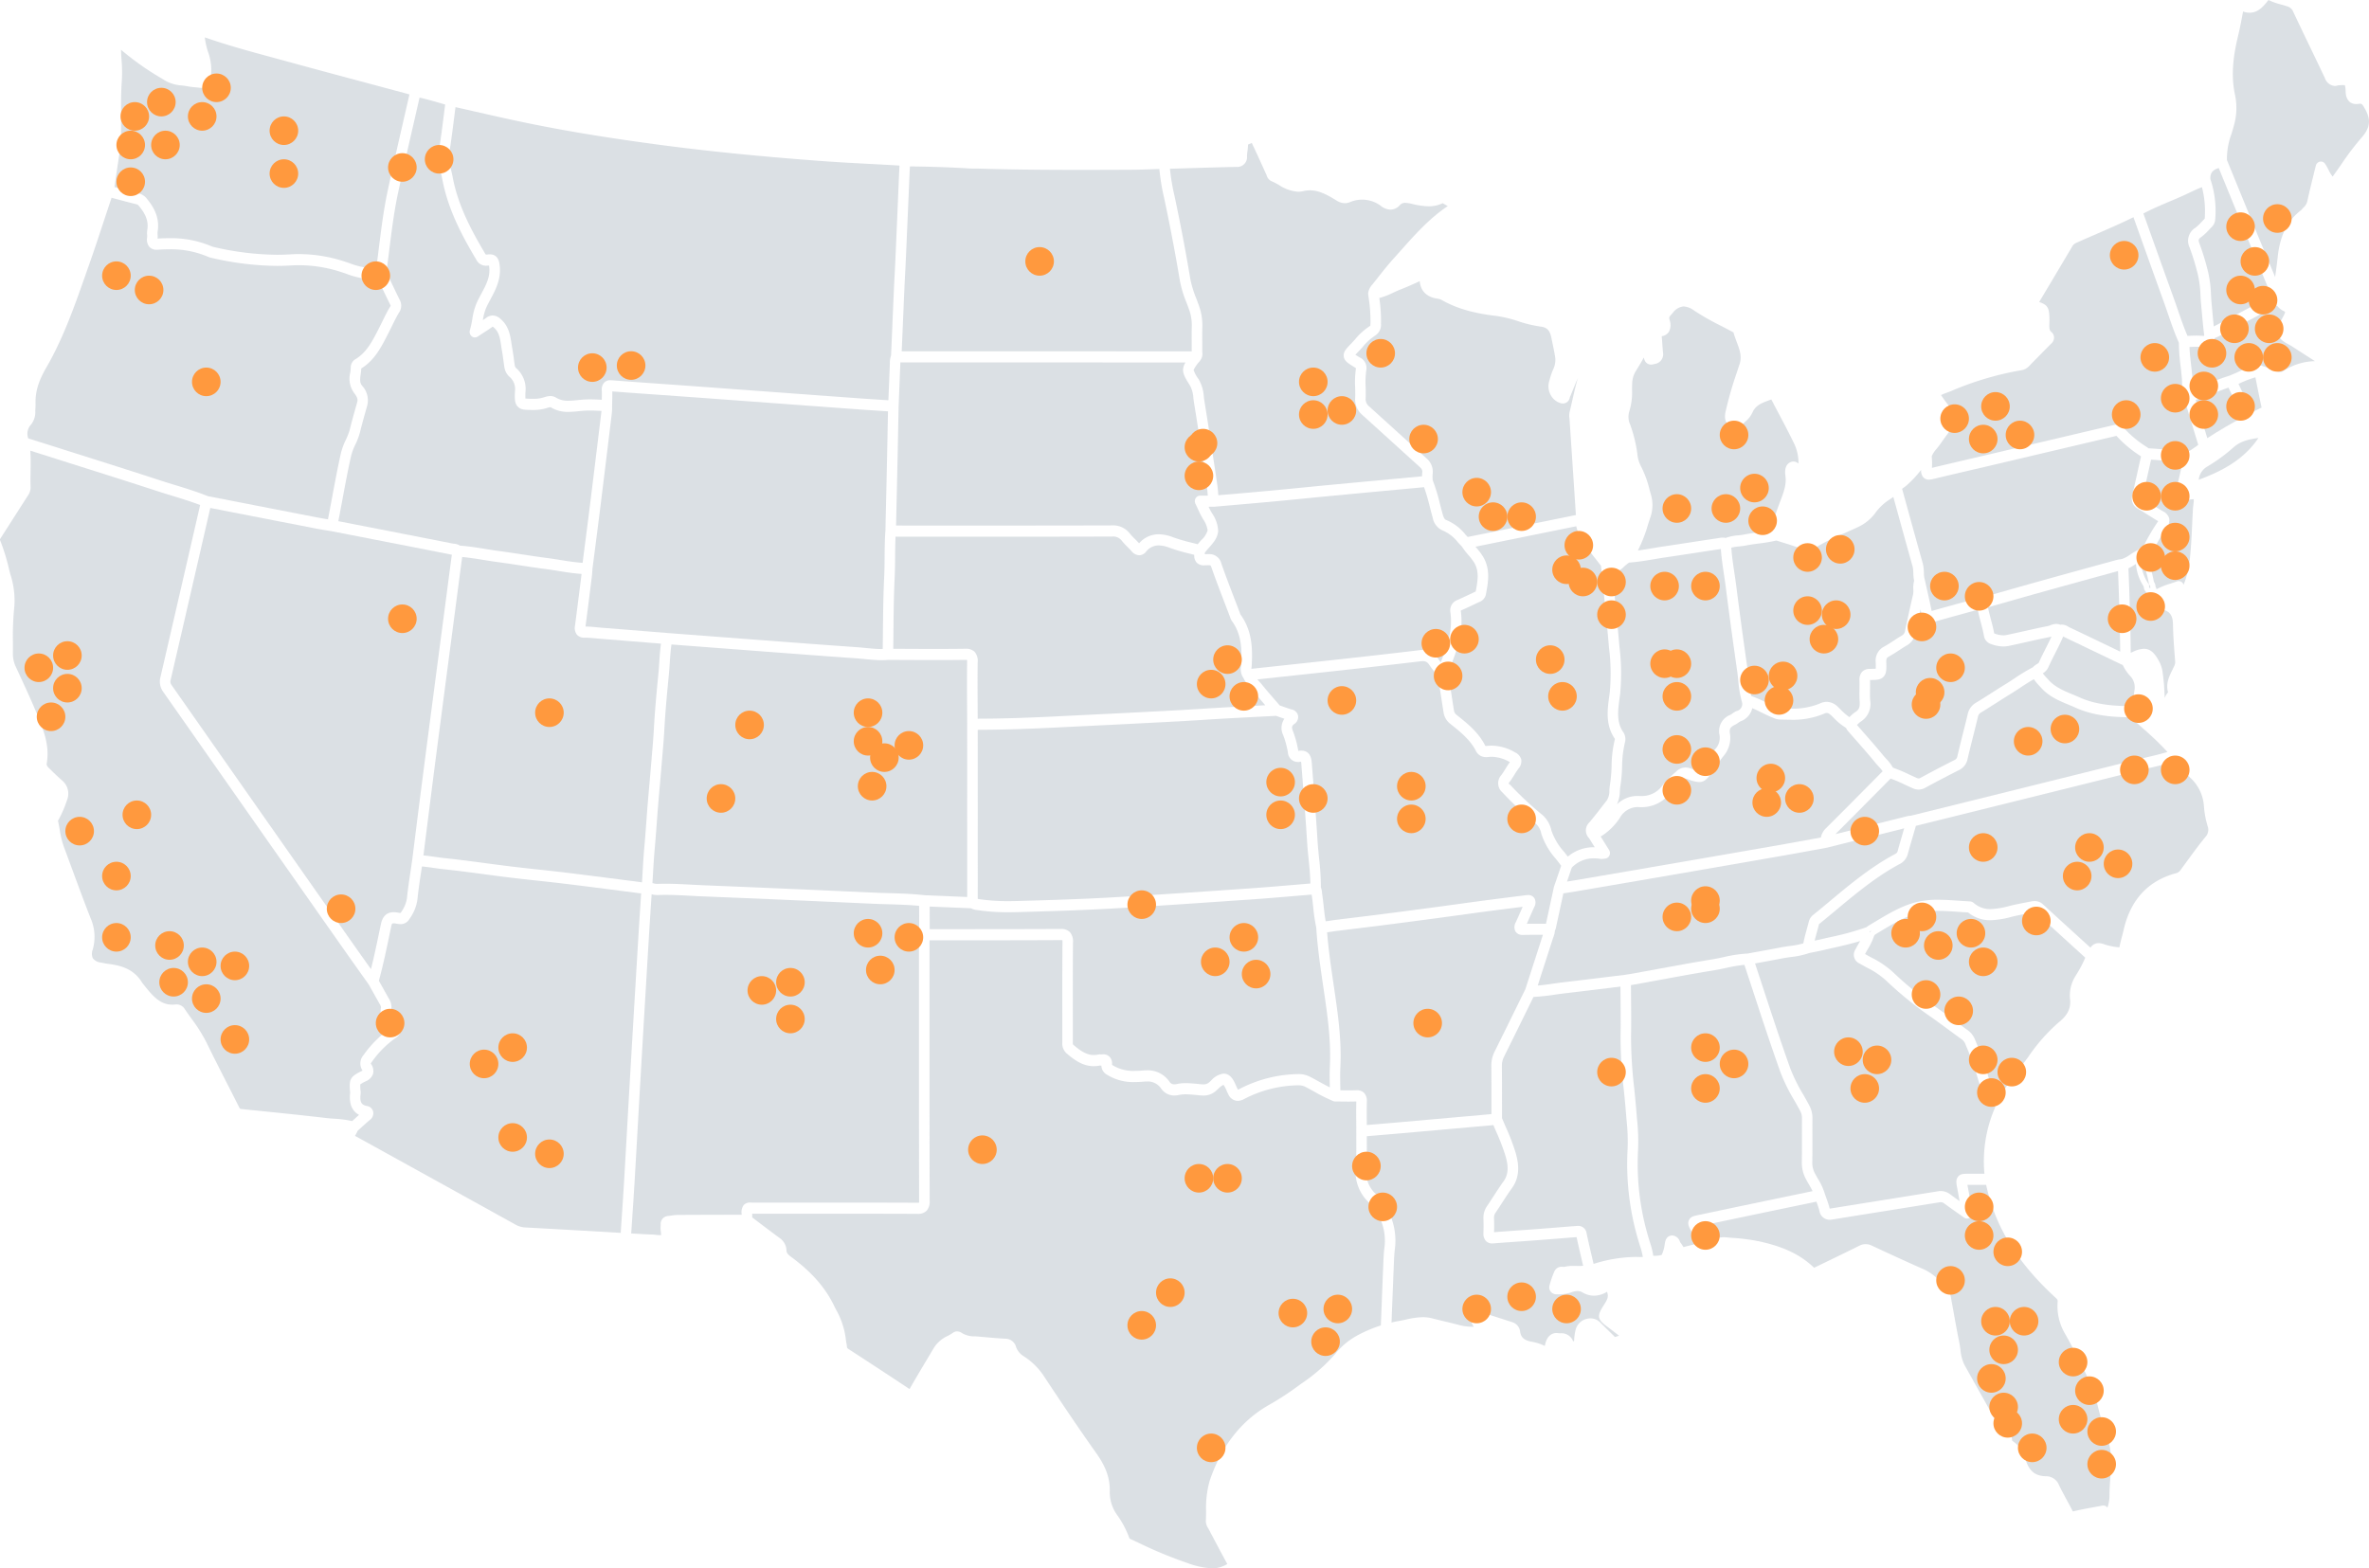 <?xml version="1.0" encoding="UTF-8"?> <svg xmlns="http://www.w3.org/2000/svg" xmlns:xlink="http://www.w3.org/1999/xlink" height="383.998" viewBox="0 0 579.939 383.998" width="579.939"><clipPath id="a"><path d="m0 0h579.939v383.998h-579.939z"></path></clipPath><g clip-path="url(#a)" fill="#b1bbc5" opacity=".458" transform="translate(0 0)"><path d="m86.215 672.35a27.332 27.332 0 0 0 -4.409-.58c-.682-.051-1.386-.1-2.065-.184-6.176-.718-12.46-1.357-18.537-1.974l-2.187-.222c-.2-.02-.272-.027-.493-.467q-1.415-2.812-2.85-5.614l-.035-.068c-1.709-3.351-3.476-6.815-5.157-10.263a40.073 40.073 0 0 0 -3.643-5.758c-.538-.751-1.084-1.512-1.591-2.271a2.407 2.407 0 0 0 -2-1.169 2.244 2.244 0 0 0 -.282.017 6.773 6.773 0 0 1 -.8.049c-2.922 0-4.751-2.044-7.015-4.932-.047-.06-.1-.12-.146-.18a2.865 2.865 0 0 1 -.208-.266c-2.125-3.562-5.526-4.266-8.548-4.647-.347-.044-.7-.117-1.079-.194-.19-.039-.365-.076-.54-.109a2.81 2.81 0 0 1 -1.913-1.042 2.771 2.771 0 0 1 -.021-2.107 11.3 11.3 0 0 0 -.5-7.649c-1.58-4.023-3.1-8.159-4.575-12.158l-.016-.044q-1.027-2.79-2.062-5.577a21.47 21.47 0 0 1 -.908-3.836c-.131-.75-.265-1.521-.441-2.29l.032-.055c.054-.092.107-.183.154-.275a28.68 28.68 0 0 0 2.053-4.794 4.178 4.178 0 0 0 -1.215-4.723c-1.075-.937-2.115-1.948-3.266-3.078-.6-.587-.539-.926-.517-1.053.766-4.413-.753-8.148-2.221-11.76-1.3-3.187-2.751-6.339-4.158-9.387q-.574-1.242-1.144-2.485a7.339 7.339 0 0 1 -.754-3.187c.008-.9.007-1.807.005-2.71v-.048a72.817 72.817 0 0 1 .361-9.072 20.767 20.767 0 0 0 -.988-7.719c-.112-.426-.22-.852-.33-1.278l-.01-.04a49.376 49.376 0 0 0 -2.196-7.082v-.2l1.466-2.292q2.761-4.317 5.525-8.632a3.4 3.4 0 0 0 .489-1.963c-.038-1.2-.018-2.446 0-3.647.028-1.681.057-3.4-.066-5.136l1.078.341q3.192 1.008 6.365 2.016 3.036.965 6.074 1.925l.436.138c5.536 1.752 11.261 3.563 16.9 5.409 1.244.407 2.511.8 3.736 1.172l.057.017c2.3.7 4.658 1.429 6.936 2.293l-.764 3.325q-1.173 5.105-2.348 10.211l-.72 3.126q-2.929 12.713-5.869 25.422a4.239 4.239 0 0 0 .6 3.576q5.905 8.41 11.792 16.83l.1.138q5.2 7.424 10.4 14.845 11.06 15.778 22.136 31.542c1.307 1.86 2.645 3.742 3.944 5.567 0 0 1.405 1.975 2.022 2.844l.764 1.367q.914 1.635 1.831 3.268l.052.093a1.889 1.889 0 0 1 .342.828 5.675 5.675 0 0 0 1.9 5.412 26.907 26.907 0 0 0 -6.178 6.276 3.1 3.1 0 0 0 -.3 3.725q.027.043.048.079c-.054.032-.123.07-.21.113-2.811 1.386-3.129 1.968-2.829 5.186l.012.125c-.37 3.143.789 4.682 2.184 5.42-.42.373-.834.746-1.24 1.114z" transform="translate(0 -397.857)"></path><path d="m2521.49 65.245q-1.563-3.751-3.116-7.507-2.616-6.35-5.212-12.71l-2.391-5.842a17.527 17.527 0 0 1 1.119-6.422c.234-.773.469-1.548.669-2.329a15.61 15.61 0 0 0 .18-7.253c-1.125-5.2-.219-10.279.695-14.127.468-1.967.9-4.066 1.276-6.243a4.7 4.7 0 0 0 1.6.3c2.146 0 3.467-1.659 4.529-2.991l.1-.12a15.984 15.984 0 0 0 3.066 1.094c.5.139 1.005.281 1.479.444a2.233 2.233 0 0 1 1.516 1.345c1.361 2.9 2.809 5.907 4.085 8.562l.109.226c1.177 2.447 2.394 4.977 3.57 7.471a2.792 2.792 0 0 0 2.377 1.9 2.648 2.648 0 0 0 .872-.155c.364-.027.772-.054 1.1-.054a3.9 3.9 0 0 1 .528.02 6.933 6.933 0 0 1 .189 1.646c.131 2.686 1.836 2.975 2.563 2.975a4.091 4.091 0 0 0 .658-.057 1.968 1.968 0 0 1 .3-.027c.41 0 .6.113 1.319 1.451 1.414 2.64 1.132 4.528-1.039 6.967a67.529 67.529 0 0 0 -4.865 6.43c-.629.9-1.276 1.836-1.932 2.736-.072.1-.134.18-.188.248-.058-.067-.126-.148-.2-.247a7.757 7.757 0 0 1 -.772-1.316 16.644 16.644 0 0 0 -.84-1.508 1.27 1.27 0 0 0 -1.065-.6 1.2 1.2 0 0 0 -.225.021 1.32 1.32 0 0 0 -1.022 1c-.2.84-.407 1.663-.608 2.475-.507 2.047-.985 3.981-1.413 5.967a3.041 3.041 0 0 1 -.907 1.722 5.7 5.7 0 0 0 -.436.462 2.685 2.685 0 0 1 -.29.307c-3.315 2.533-5.119 6.174-5.676 11.462-.17 1.613-.4 3.244-.628 4.847l-1.076-2.584" transform="translate(-1965.607 .003)"></path><path d="m960.557 1213.959a20.3 20.3 0 0 1 -5.906-1.281 105.812 105.812 0 0 1 -12.073-5.008l-.08-.037q-.926-.429-1.851-.857a.429.429 0 0 1 -.279-.291 23.422 23.422 0 0 0 -2.888-5.488 9.555 9.555 0 0 1 -1.875-5.911c.1-3.964-1.638-6.968-3.35-9.385-4.733-6.677-9.173-13.34-12.892-18.977a16.621 16.621 0 0 0 -4.753-4.643 4.444 4.444 0 0 1 -1.943-2.317 2.715 2.715 0 0 0 -2.65-2.026c-1.724-.091-3.483-.246-5.186-.4l-1.506-.131c-.221-.019-.443-.034-.665-.049h-.055a5.9 5.9 0 0 1 -3.1-.749 2.258 2.258 0 0 0 -1.277-.463 1.641 1.641 0 0 0 -.962.311 12.832 12.832 0 0 1 -1.313.787 7.863 7.863 0 0 0 -3.333 2.813q-.662 1.111-1.326 2.222c-1.551 2.6-3.155 5.282-4.7 7.977l-.008.014c-5.027-3.357-10.1-6.658-14.862-9.753-.448-.291-.454-.4-.462-.556a8.3 8.3 0 0 0 -.153-1.1 6.276 6.276 0 0 1 -.109-.716 19.265 19.265 0 0 0 -2.468-7.434c-.155-.311-.31-.624-.463-.938-2.768-5.69-7.122-9.389-10.605-11.975-.822-.61-.991-1-1-1.461a3.863 3.863 0 0 0 -1.8-3.138c-1.737-1.273-3.47-2.59-5.146-3.864l-1.446-1.1c0-.324 0-.6 0-.844 0-.019 0-.038 0-.057h.149c.211 0 .451.008.725.008h1.79q8.187-.008 16.375-.011c8.224 0 15.017.013 21.38.04a2.987 2.987 0 0 0 2.292-.773 3.437 3.437 0 0 0 .728-2.459c-.037-17.938-.033-36.664-.03-53.186v-9.948c0-.2 0-.408.009-.614h6.879c8.271 0 16.824-.005 25.235-.049a2.738 2.738 0 0 1 .4.024 3.866 3.866 0 0 1 .023.532c-.048 6.045-.042 12.188-.036 18.13v.09q0 3.07 0 6.14v.1a3.232 3.232 0 0 0 1.047 2.716c1.772 1.518 3.894 3.137 6.653 3.137a7.4 7.4 0 0 0 1.49-.155c.035 0 .068 0 .1.005.091.005.178.01.265.01a2.653 2.653 0 0 0 1.5 2.3 12.057 12.057 0 0 0 6.65 1.726c.662 0 1.375-.034 2.18-.1.263-.023.516-.034.751-.034a3.927 3.927 0 0 1 3.549 1.719 3.869 3.869 0 0 0 3.241 1.707 5.223 5.223 0 0 0 1.115-.128 7.757 7.757 0 0 1 1.675-.163c.68 0 1.368.06 2.1.124l.29.025c.176.016.352.035.528.054a12.337 12.337 0 0 0 1.353.1 4.505 4.505 0 0 0 3.019-1.057c.2-.169.405-.36.616-.556a5.288 5.288 0 0 1 1.319-1.014 5.435 5.435 0 0 1 .725 1.325c.136.307.29.654.459.97a2.617 2.617 0 0 0 2.3 1.639 3.406 3.406 0 0 0 1.548-.436 29.463 29.463 0 0 1 13.275-3.378 3.612 3.612 0 0 1 1.769.386c.706.364 1.422.759 2.115 1.141a41.914 41.914 0 0 0 4.7 2.343 1.229 1.229 0 0 0 .448.087c.5 0 1.008.008 1.511.014.611.008 1.222.015 1.832.015.686 0 1.289-.01 1.843-.03-.043 1.724-.028 3.466-.014 5.152v.172c.005.648.011 1.3.012 1.943-.008.883 0 1.783 0 2.684.01 2 .021 4.041-.114 6.014a10.305 10.305 0 0 0 2.992 8.576 13.1 13.1 0 0 1 4.006 11.29c-.155 1.169-.2 2.34-.251 3.472l-.005.131q-.24 5.755-.464 11.514l-.154 3.887a34.61 34.61 0 0 0 -5.62 2.378 17.826 17.826 0 0 0 -5.552 4.607 41.639 41.639 0 0 1 -8.313 7.28q-.614.448-1.225.9a72.455 72.455 0 0 1 -6.862 4.411c-6.673 3.852-11.489 10.052-14.316 18.426a24.258 24.258 0 0 0 -.892 7.511c-.01.787-.021 1.6-.058 2.374a3.111 3.111 0 0 0 .552 1.741c.049.085.089.153.124.22l.838 1.585c1.214 2.294 2.467 4.663 3.737 6.984a7.146 7.146 0 0 1 -3.835 1.071" transform="translate(-663.93 -829.961)"></path><path d="m718.625 1091.943c-.283 0-.622-.036-.951-.07-.28-.03-.6-.062-.906-.075-1.527-.06-3.12-.153-4.527-.235l-.577-.033c.066-.988.206-3.04.206-3.04.211-3.119.43-6.344.618-9.521.285-4.8.561-9.69.828-14.415q.338-5.979.684-11.958c.557-9.527 1.182-20.068 1.968-33.174.166-2.756.348-5.559.524-8.27q.087-1.331.173-2.662l.025.006a5.627 5.627 0 0 0 1.269.179h.143c.624-.025 1.271-.037 1.971-.037 2.074 0 4.195.113 6.246.222 1.035.056 2.105.112 3.16.155 14.086.563 28.107 1.187 41.16 1.778 1.3.059 2.652.1 3.846.133 2.521.074 5.122.15 7.671.393l.011 7.081-.019.581c-.016.465-.031.93-.031 1.392v9.948c0 16.522-.007 35.25.03 53.191a4.067 4.067 0 0 1 -.021.481 3.031 3.031 0 0 1 -.39.021c-6.363-.028-13.166-.041-21.41-.041q-8.19 0-16.379.011h-1.765c-.293 0-.53 0-.735-.008h-.047c-.176 0-.332-.006-.47-.006a2.156 2.156 0 0 0 -1.689.572 2.92 2.92 0 0 0 -.533 2.24v.165l-2.745.006c-4.222.009-8.588.018-12.906.045a11.219 11.219 0 0 0 -1.555.149c-.291.043-.555.081-.82.106a1.927 1.927 0 0 0 -1.8 1.971v.211.116a6.534 6.534 0 0 0 .045 1.6 6.968 6.968 0 0 1 .058.772 1.947 1.947 0 0 1 -.356.027" transform="translate(-557.146 -789.525)"></path><path d="m460.255 1066.481c-6-.346-12.212-.7-18.317-1.026a5.425 5.425 0 0 1 -2.442-.742c-10.475-5.814-21.138-11.7-31.45-17.4l-7.306-4.036c-.127-.07-.292-.161-.445-.248.091-.169.192-.349.269-.487.145-.258.259-.5.37-.735l.022-.046.737-.664c.727-.657 1.47-1.33 2.213-1.959a2.028 2.028 0 0 0 .827-2.055 1.823 1.823 0 0 0 -1.519-1.369c-1.263-.266-1.817-.778-1.549-2.962a2.649 2.649 0 0 0 0-.6l-.007-.078a9.193 9.193 0 0 1 -.081-1.644 8.052 8.052 0 0 1 1.435-.807 3.045 3.045 0 0 0 1.71-1.822 2.941 2.941 0 0 0 -.487-2.343.775.775 0 0 1 -.08-.15 3.629 3.629 0 0 1 .254-.388 24.015 24.015 0 0 1 5.758-5.819 2.547 2.547 0 0 0 1.319-2.04 2.476 2.476 0 0 0 -1.116-2.061 2.868 2.868 0 0 1 -1.174-3.016 4.017 4.017 0 0 0 -.673-2.661l-.051-.091q-.881-1.567-1.759-3.14l-.583-1.042c1.07-3.9 1.9-7.892 2.7-11.759l.3-1.424c.183-.875.259-.875.625-.875a3.053 3.053 0 0 1 .335.021c.1.012.208.032.319.052a5.613 5.613 0 0 0 1.008.117 2.422 2.422 0 0 0 2.139-1.169l.057-.09a10.6 10.6 0 0 0 1.952-4.74c.218-2.185.552-4.412.875-6.566.079-.527.157-1.044.233-1.557.936.085 1.881.22 2.8.352.823.117 1.665.238 2.509.326 3.269.341 6.593.784 9.807 1.212 2.071.276 4.2.559 6.317.817 2.355.286 4.809.552 6.974.787 2.312.251 4.7.51 7.072.8 4.474.546 9.023 1.132 13.422 1.7l4.763.614-.17 2.613c-.178 2.742-.363 5.575-.53 8.364-.784 13.067-1.41 23.61-1.968 33.179q-.349 5.982-.684 11.964l-.025.438c-.259 4.586-.528 9.316-.8 13.969-.19 3.207-.41 6.443-.622 9.573 0 0-.142 2.095-.2 3.012z" transform="translate(-313.383 -764.914)"></path><path d="m1997.1 1126.729a1.9 1.9 0 0 1 -.057-.188c-.225-.884-.526-1.722-.817-2.532-.116-.323-.232-.646-.343-.97a15.93 15.93 0 0 0 -1.713-3.694c-.208-.362-.423-.734-.62-1.1a5.54 5.54 0 0 1 -.721-2.887c.039-2.036.033-4.1.029-6.1v-.166c0-1.44-.006-2.93.008-4.389a6.57 6.57 0 0 0 -.785-3.274c-.474-.892-.978-1.778-1.466-2.634a41.735 41.735 0 0 1 -3.163-6.373c-2.306-6.448-4.483-13.083-6.588-19.5q-1.025-3.125-2.05-6.232l.977-.177c1.9-.343 3.862-.7 5.8-1.078.659-.129 1.353-.226 2.024-.319a20.217 20.217 0 0 0 4.473-.975c.343-.07.687-.138 1.03-.206.843-.167 1.684-.334 2.514-.529.718-.169 1.435-.331 2.153-.494l.066-.015c2.2-.5 4.459-1.01 6.687-1.693q-.159.282-.325.57c-.279.486-.56.975-.817 1.486a2.326 2.326 0 0 0 .981 3.431c.6.348 1.2.68 1.742.973a20.64 20.64 0 0 1 4.721 3.161 88.835 88.835 0 0 0 11.079 8.992c1.389.978 2.774 2 4.113 2.988 1.028.758 2.192 1.618 3.325 2.429a2.639 2.639 0 0 1 .961 1.236l.377.925a56.478 56.478 0 0 1 2.671 7.525 14.359 14.359 0 0 0 4.288 6.864 33.139 33.139 0 0 0 -2.69 16.392h-.22q-1.83.007-3.66.011c-1.216 0-2.02 0-2.591.742s-.416 1.552-.182 2.787l.011.059c.192 1.016.374 2.04.559 3.1-.77-.544-1.511-1.073-2.233-1.608a3.9 3.9 0 0 0 -2.365-.853 3.6 3.6 0 0 0 -.582.048l-13.038 2.09-4.576.732q-4.418.706-8.835 1.423a1.4 1.4 0 0 1 -.157.018" transform="translate(-1549.174 -830.795)"></path><path d="m2008.429 1416.1c-.026-.041-.061-.1-.105-.19-.472-.928-.972-1.85-1.456-2.741-.627-1.156-1.259-2.319-1.822-3.476a3.382 3.382 0 0 0 -3.109-2.207c-2.681 0-4.249-1.265-5.087-4.1a7.527 7.527 0 0 0 -3.28-4.583c-.1-2.121-1.673-3.075-2.735-3.72l-.109-.066a4.464 4.464 0 0 1 -1.566-1.779c-1.2-2.187-2.447-4.4-3.647-6.535-1.15-2.046-2.441-4.344-3.661-6.558a10.711 10.711 0 0 1 -.954-3.707c-.081-.587-.173-1.253-.307-1.9-.5-2.435-.946-4.922-1.378-7.327l-.041-.228q-.324-1.8-.656-3.6l-.009-.048a2.89 2.89 0 0 0 -.775-1.694c-.488-.438-.968-.945-1.431-1.435a12.8 12.8 0 0 0 -4.094-3.258c-4.54-2-9.106-4.113-13.03-5.94a3.44 3.44 0 0 0 -1.469-.35 3.521 3.521 0 0 0 -1.605.415c-3.116 1.552-6.305 3.092-9.389 4.581l-1.444.7c-.054.027-.124.062-.186.091-4.159-4.015-9.209-5.54-13.6-6.5a48.788 48.788 0 0 0 -6.582-.833l-.122-.01c-.479-.038-.958-.077-1.436-.119-.152-.014-.3-.02-.452-.02a9.029 9.029 0 0 0 -2.611.495c-.395.117-.77.229-1.13.3a24.58 24.58 0 0 0 -1.256-2.43c-.2-.36-.4-.713-.594-1.071l-.034-.064.09-.019q3.259-.68 6.519-1.372l.509-.107q2.736-.578 5.473-1.151 5.548-1.159 11.1-2.311l4.7-.975c.267.744.536 1.5.721 2.227a2.547 2.547 0 0 0 2.507 2.206 3.6 3.6 0 0 0 .586-.05q4.41-.722 8.823-1.421l4.637-.742q6.491-1.04 12.982-2.082a1.229 1.229 0 0 1 .2-.016 1.487 1.487 0 0 1 .889.36c1.055.781 2.139 1.543 3.285 2.351.49.344 1 .7 1.526 1.075a1.229 1.229 0 0 0 1.424.006 1.4 1.4 0 0 0 .558-1.389c-.107-.6-.362-2.072-.362-2.072-.255-1.463-.495-2.846-.756-4.229 0 0-.044-.233-.062-.331h.275c1.252 0 2.475-.007 3.7-.011h.608c2.2 10.242 7.639 19.063 17.077 27.713.427.391.456.562.426.915a13.321 13.321 0 0 0 1.844 7.881c2.007 3.55 4.027 7.5 6.177 12.068a31.951 31.951 0 0 1 1.827 5.692c.279 1.1.569 2.239.922 3.364.132.42.248.878.36 1.32a16.115 16.115 0 0 0 .816 2.589c1.44 3.274 1.2 6.682.946 10.292-.094 1.34-.191 2.709-.2 4.077a9.4 9.4 0 0 1 -.5 3.126 1.26 1.26 0 0 0 -1.01-.519 1.2 1.2 0 0 0 -.231.022c-.716.137-1.418.266-2.107.391-1.727.316-3.335.61-4.952 1-.066.016-.116.025-.155.031" transform="translate(-1500.985 -1046.035)"></path><path d="m2111.5 902.13c-3.15-2.864-6.408-5.825-9.592-8.759a2.9 2.9 0 0 0 -2.021-.8 4.9 4.9 0 0 0 -.927.1l-.861.165c-1.4.266-2.839.542-4.26.888l-.18.044a19.949 19.949 0 0 1 -4.581.762 5.966 5.966 0 0 1 -4.08-1.472 1.724 1.724 0 0 0 -1.015-.419c-.976-.04-2-.111-2.912-.174-1.584-.108-3.2-.218-4.8-.218a21.442 21.442 0 0 0 -5.649.65c-3.5.935-6.728 2.878-9.854 4.758q-.781.47-1.557.93a1.244 1.244 0 0 0 -.111.073l-.433.319a66.375 66.375 0 0 1 -8.731 2.4c-.755.171-1.5.341-2.248.516-.55.129-1.114.247-1.673.36.167-.691.356-1.376.541-2.048.16-.581.342-1.24.5-1.892.013-.054.023-.093.178-.219 1.374-1.112 2.777-2.282 4.016-3.314 4.909-4.09 9.984-8.32 15.664-11.326a3.816 3.816 0 0 0 1.933-2.539c.485-1.741 1-3.51 1.5-5.221l.45-1.547 13.313-3.3c12.554-3.113 26.784-6.64 40.55-10.079.938-.234 1.895-.455 2.821-.669 2.228-.515 4.526-1.046 6.77-1.8a17.768 17.768 0 0 1 1.758 1.927 21.375 21.375 0 0 0 1.867 2.061 10.354 10.354 0 0 1 3.444 7.185 22.725 22.725 0 0 0 .895 4.751 2.569 2.569 0 0 1 -.594 2.706c-1.661 2.036-3.23 4.19-4.747 6.273q-.639.877-1.278 1.749a1.839 1.839 0 0 1 -1.138.8c-6.8 1.834-11.108 6.484-12.791 13.819-.127.553-.279 1.133-.413 1.644-.227.864-.46 1.756-.632 2.673v.007h-.02a15.259 15.259 0 0 1 -3.773-.771 3.828 3.828 0 0 0 -1.287-.256 2.312 2.312 0 0 0 -2 1.118z" transform="translate(-1601.781 -671.943)"></path><path d="m1844.353 1159.28a18.125 18.125 0 0 0 -.764-3.125l-.019-.061c-.074-.24-.148-.479-.218-.717a62.927 62.927 0 0 1 -2.718-22.073 49.785 49.785 0 0 0 -.262-7.489c-.052-.6-.1-1.2-.15-1.8-.149-1.936-.344-3.88-.533-5.76a108.059 108.059 0 0 1 -.775-12.707c.057-3.153.029-6.352 0-9.446v-.049q-.014-1.521-.024-3.042c.3-.048.6-.1.9-.151q2.774-.5 5.546-1.013l.21-.039c4.467-.823 9.077-1.671 13.619-2.409.99-.161 1.975-.371 2.928-.574l.035-.007a36.248 36.248 0 0 1 4.534-.769q1.122 3.384 2.23 6.774c2.111 6.434 4.294 13.088 6.616 19.579a43.757 43.757 0 0 0 3.364 6.813l.032.056c.468.823.951 1.673 1.4 2.511a3.734 3.734 0 0 1 .453 1.91c-.014 1.533-.011 3.074-.007 4.564v.074c0 1.964.009 4-.029 5.984a8.434 8.434 0 0 0 1.055 4.283c.214.4.442.8.662 1.181.329.572.646 1.123.913 1.679l-3.581.744q-5.882 1.222-11.763 2.449-3 .626-5.989 1.261l-.078.016q-3.217.68-6.435 1.354l-.067.014c-1.193.249-1.979.413-2.363 1.3s0 1.6.581 2.69l.049.093c.2.379.413.753.625 1.126.335.592.657 1.161.93 1.735-.566.187-1.164.331-1.786.48-.53.127-1.129.27-1.711.449-.078-.105-.181-.272-.222-.339a5.423 5.423 0 0 0 -.545-.771c-.016-.025-.083-.167-.123-.252a2.142 2.142 0 0 0 -1.864-1.5 1.817 1.817 0 0 0 -.372.039c-1.238.258-1.41 1.585-1.492 2.222-.019.146-.037.288-.056.363a7.922 7.922 0 0 1 -.679 2.141 6.35 6.35 0 0 1 -2.051.21" transform="translate(-1439.628 -851.811)"></path><path d="m2178.1 306.328a15.15 15.15 0 0 0 -.006-2.151c-.013-.253-.025-.5-.032-.733a6.975 6.975 0 0 1 1.208-1.822c.272-.334.548-.673.808-1.044 1.329-1.893 2.378-3.314 3.4-4.608a2.446 2.446 0 0 0 -.068-3.421 43.182 43.182 0 0 1 -2.816-3.652c-.111-.163-.2-.3-.262-.4.108-.054.245-.12.419-.2.332-.149.693-.278 1.042-.4.414-.149.829-.3 1.246-.487a76.2 76.2 0 0 1 16.929-4.993 3.213 3.213 0 0 0 1.813-.91q1.545-1.591 3.1-3.164 1.139-1.155 2.275-2.313l.049-.046a2.043 2.043 0 0 0 .793-1.556 1.839 1.839 0 0 0 -.673-1.389c-.465-.408-.519-.817-.474-2.112.009-.264.018-.527.016-.788v-.039c-.018-2.9-.347-3.66-2.514-4.388.5-.84 3.112-5.217 3.112-5.217 1.624-2.723 3.3-5.538 4.939-8.318a2.04 2.04 0 0 1 .981-.925c1.692-.767 3.417-1.514 5.086-2.236 2.954-1.279 6-2.6 8.963-4.068l1.411 3.95c1.954 5.471 3.975 11.129 5.982 16.684.357.989.707 2.006 1.045 2.989.81 2.357 1.644 4.785 2.684 7.126a48.112 48.112 0 0 0 .423 5.753c.1.878.2 1.774.279 2.647.027.308.043.622.059.937v.047a11.019 11.019 0 0 0 .64 3.71 3.068 3.068 0 0 0 .12 1.3q1.606 5.3 3.216 10.591c-.522.419-1.095.8-1.695 1.193-.291.192-.589.389-.885.593-3.485-.465-6.618-.772-9.562-.937l-.432-.3a26.941 26.941 0 0 1 -5.578-4.616 2.309 2.309 0 0 0 -1.815-.861 4.3 4.3 0 0 0 -1.035.158l-29.1 6.858q-2.4.564-4.8 1.124l-.378.088c-3.253.761-6.615 1.547-9.926 2.34" transform="translate(-1705.157 -191.765)"></path><path d="m1584.142 1322.857c-.058-.022-.129-.053-.215-.095a11.046 11.046 0 0 0 -2.934-.922c-2.15-.385-2.706-1.25-2.906-2.52a2.708 2.708 0 0 0 -1.753-2.224c-2.131-.7-4.224-1.366-6.441-2.075l-2.259-.722a1.209 1.209 0 0 0 -.373-.059 1.25 1.25 0 0 0 -.79.287 1.4 1.4 0 0 0 -.5 1.141 4.673 4.673 0 0 0 .77 2.49h-.061a12.869 12.869 0 0 1 -3.436-.4c-1.246-.339-2.514-.641-3.739-.933-.918-.219-1.957-.466-2.965-.728a8.9 8.9 0 0 0 -2.274-.281 19.2 19.2 0 0 0 -4.094.578c-.6.129-1.191.258-1.76.352-.613.1-1.213.235-1.8.372l.1-2.632q.236-5.976.481-11.952l.005-.121c.045-1.071.09-2.178.228-3.223a15.983 15.983 0 0 0 -4.768-13.629 7.437 7.437 0 0 1 -2.212-6.419c.142-2.083.131-4.187.12-6.22v-.105q0-.656 0-1.313l1.9-.159q3.384-.283 6.766-.577 8.16-.718 16.32-1.447l6-.533c.238.567.481 1.131.72 1.683a50.56 50.56 0 0 1 2.229 5.808c.606 2.086.968 4.29-.462 6.278-.874 1.214-1.694 2.478-2.486 3.7-.493.759-1 1.541-1.509 2.294a4.992 4.992 0 0 0 -.928 3.108c.048 1.048.049 2.172 0 3.536a2.707 2.707 0 0 0 .573 1.922 2.053 2.053 0 0 0 1.588.643c.086 0 .177 0 .274-.011 2.074-.164 4.182-.314 6.223-.459h.067c1.545-.11 3.066-.218 4.586-.332q2.622-.2 5.242-.411l.327-.026q1.96-.157 3.92-.309c.434 2 .906 4.01 1.362 5.958l.251 1.073h-.05c-.081 0-.16 0-.239.008-.2.014-.42.021-.686.021-.211 0-.422 0-.633-.008h-.049c-.242-.005-.486-.01-.729-.01a8.5 8.5 0 0 0 -2.25.251c-.064 0-.118-.006-.172-.01-.153-.013-.285-.022-.412-.022a1.929 1.929 0 0 0 -1.865 1.222 22.692 22.692 0 0 0 -1.146 3.337 1.755 1.755 0 0 0 .23 1.458 1.862 1.862 0 0 0 1.574.727h.085c.15.009.306.014.46.014a10.174 10.174 0 0 0 3.236-.587 4.077 4.077 0 0 1 1.26-.227 2.274 2.274 0 0 1 1.192.313 5.549 5.549 0 0 0 2.849.825 6.158 6.158 0 0 0 3.181-.961c.02.057.042.121.065.192.366 1.1-.019 1.782-.855 3.09l-.183.287c-1.482 2.348-1.333 3.2.838 4.829l.05.037c1.011.757 2.039 1.549 3.04 2.322l-.311.1c-.217.068-.452.142-.693.223-.038-.041-.076-.08-.114-.118q-1.3-1.272-2.6-2.555l-.969-.957a3.282 3.282 0 0 0 -2.325-.93 3.719 3.719 0 0 0 -3.64 2.839 13.771 13.771 0 0 0 -.348 2.5c0 .111-.006.167-.233.312a3.021 3.021 0 0 0 -3.141-2c-.194-.009-.371-.018-.514-.038a2.977 2.977 0 0 0 -.418-.03c-.825 0-2.287.372-2.807 2.86-.027.129-.053.227-.075.3" transform="translate(-1205.965 -993.308)"></path><path d="m1708.5 1179.1c-.474-2.021-.963-4.11-1.4-6.167a2.052 2.052 0 0 0 -2.082-1.794c-.133 0-.272.01-.414.021-1.475.114-2.919.229-4.362.344l-.4.032q-2.425.194-4.851.38-2.164.164-4.329.314l-.335.023c-1.928.137-3.918.279-5.88.432.039-1.309.035-2.421-.013-3.477a2.126 2.126 0 0 1 .45-1.391c.527-.779 1.04-1.571 1.537-2.338.777-1.2 1.578-2.433 2.412-3.591 2.153-2.991 1.6-6.236.876-8.729a52.505 52.505 0 0 0 -2.349-6.141l-.026-.06c-.313-.724-.635-1.472-.937-2.209q0-1.614 0-3.226v-.088c0-3.108 0-6.321-.028-9.484a4.775 4.775 0 0 1 .526-2.245c1.812-3.646 3.639-7.364 5.407-10.96l1.8-3.663a51.231 51.231 0 0 0 5.2-.559c.828-.118 1.679-.239 2.511-.336 3.5-.408 7.062-.844 10.5-1.266l3.08-.378q.01 1.349.023 2.7c.028 3.091.056 6.285 0 9.429a110.273 110.273 0 0 0 .79 13.049c.189 1.881.382 3.8.527 5.691.047.607.1 1.214.151 1.82a47.681 47.681 0 0 1 .259 7.061 65.723 65.723 0 0 0 2.828 23.069c.076.258.155.515.235.773l.013.042a16.378 16.378 0 0 1 .65 2.564c-.2.017-.39.021-.567.021-.2 0-.4-.005-.6-.01-.219-.006-.437-.011-.655-.011h-.074a35.224 35.224 0 0 0 -10.091 1.686l-.067.02-.316-1.349" transform="translate(-1318.7 -870.984)"></path><path d="m2136.04 1072.661a11.132 11.132 0 0 1 -3.034-5.048 58.653 58.653 0 0 0 -2.8-7.908l-.375-.92a5.29 5.29 0 0 0 -1.884-2.415c-1.129-.809-2.281-1.659-3.3-2.407-1.37-1.011-2.763-2.038-4.158-3.021a86.225 86.225 0 0 1 -10.761-8.728 22.908 22.908 0 0 0 -5.286-3.579c-.517-.282-1.043-.568-1.548-.861.2-.392.433-.791.655-1.178a15.756 15.756 0 0 0 1.556-3.287 1.732 1.732 0 0 0 .222-.3q.62-.369 1.241-.743c2.979-1.791 6.058-3.641 9.214-4.486a19.135 19.135 0 0 1 5.019-.567c1.514 0 3.09.108 4.614.212.852.058 1.79.123 2.7.165a8.431 8.431 0 0 0 5.492 1.907 22.021 22.021 0 0 0 5.157-.831l.181-.044c1.36-.331 2.773-.6 4.14-.862l.864-.166a2.735 2.735 0 0 1 .467-.059.411.411 0 0 1 .33.13c3.216 2.963 6.478 5.929 9.632 8.8l2.417 2.2a27.41 27.41 0 0 1 -2.142 4.085l-.3.505a8.821 8.821 0 0 0 -1.288 5.5c.343 2.817-1.161 4.458-2.836 5.812a43.353 43.353 0 0 0 -7.368 8.377l-.09.122q-.369.5-.739 1c-.491.661-1 1.326-1.5 1.969a44.166 44.166 0 0 0 -4.5 6.63" transform="translate(-1646.316 -804.185)"></path><path d="m2069.385 803.864c3.509-3.492 7.041-7.06 10.46-10.515l3.063-3.092a38.225 38.225 0 0 1 3.556 1.521c.614.287 1.234.577 1.857.849a3.538 3.538 0 0 0 1.433.326 3.406 3.406 0 0 0 1.653-.456c2.577-1.4 5.258-2.81 8.2-4.3a3.825 3.825 0 0 0 2.149-2.779c.444-1.935.935-3.88 1.41-5.76l.031-.124c.361-1.434.735-2.917 1.085-4.384a1.5 1.5 0 0 1 .795-1.094c1.306-.788 2.607-1.62 3.866-2.424l.074-.047c1.056-.674 2.147-1.371 3.227-2.032.783-.48 1.555-.989 2.3-1.482 1.126-.743 2.266-1.5 3.434-2.143a11.868 11.868 0 0 0 1.363 1.652c.146.157.28.3.409.444 1.932 2.155 4.385 3.176 6.757 4.162.564.235 1.131.471 1.667.713 4.614 2.08 9.506 2.331 13.788 2.352a3.677 3.677 0 0 0 1.076 1.258c.083.068.159.13.231.2q.681.615 1.364 1.223l.126.112a74.018 74.018 0 0 1 5.925 5.7c-1.8.545-3.646.972-5.444 1.388-.954.221-1.919.443-2.868.68-13.572 3.391-27.289 6.791-40.555 10.08l-13.941 3.458-.124.011a4.768 4.768 0 0 0 -.806.113q-8.264 2.065-16.525 4.141z" transform="translate(-1620.077 -599.627)"></path><path d="m2482.688 228.252c-.157-1.467-.29-2.934-.419-4.36l-.124-1.359c-.066-.712-.109-1.453-.147-2.107a28.337 28.337 0 0 0 -.686-5.455 63 63 0 0 0 -2.149-7.073c-.307-.79-.234-1.046.432-1.524a13.309 13.309 0 0 0 1.91-1.768c.2-.213.39-.413.585-.609a2.884 2.884 0 0 0 .95-1.96 24.524 24.524 0 0 0 -1.188-9.879c-.056-1.456.485-2.194 2.051-2.7l1.859 4.54q2.691 6.58 5.394 13.154 1.507 3.658 3.033 7.308l.109.263q1.166 2.8 2.329 5.6c.013.031.023.062.033.092.036.107.082.243.147.389l-2.951 1.56q-5.409 2.858-10.82 5.709c-.111.058-.227.119-.347.178" transform="translate(-1940.747 -148.32)"></path><path d="m2469.6 365.009a12.707 12.707 0 0 1 -.216-2.074v-.049c-.018-.348-.037-.693-.066-1.034-.081-.928-.189-1.882-.286-2.725-.166-1.452-.337-2.942-.389-4.409h.021c.562-.025 1.139-.05 1.69-.05.383 0 .726.012 1.048.037.2.015.385.023.563.023a2.84 2.84 0 0 0 2.27-.906 2.588 2.588 0 0 0 .542-1.267 9.912 9.912 0 0 0 1.3-.594q5.634-2.964 11.261-5.942l2.717-1.436a4.626 4.626 0 0 0 1.559 1.3 1.692 1.692 0 0 1 .443.264 3.7 3.7 0 0 1 -.367.912c-.1.211-.225.432-.347.657l-.022.041c-.654 1.2-1.4 2.564-1 3.889.372 1.25 1.573 1.9 2.634 2.479.315.171.612.332.86.494 1.839 1.2 3.651 2.364 5.542 3.579a14.467 14.467 0 0 0 -7.633 2.342 1.719 1.719 0 0 1 -.923.315 1.991 1.991 0 0 1 -.844-.223 22.319 22.319 0 0 0 -2.675-1c-.373-.121-.738-.239-1.1-.367a1.213 1.213 0 0 0 -.578-.057 20.945 20.945 0 0 0 -5.437 1.8c-.568.248-1.155.505-1.732.734l-.511.168c-.409.134-.819.268-1.227.411-1.065.375-2.109.8-3.118 1.2-1.3.526-2.637 1.063-3.978 1.486" transform="translate(-1932.645 -269.765)"></path><path d="m2419.029 550.035a2.885 2.885 0 0 0 -.243-.59c0-.009-.011-.02-.018-.031a2.044 2.044 0 0 0 -.4-1.2 30.658 30.658 0 0 0 -1.818-6.163c.083-.062.177-.126.276-.194a4.163 4.163 0 0 0 1.52-1.574 47.142 47.142 0 0 1 3.179-5.347 2.936 2.936 0 0 0 .6-2.2 2.846 2.846 0 0 0 -1.562-1.8c-.789-.463-1.585-.964-2.354-1.449-.846-.533-1.716-1.081-2.6-1.593l-.058-.036c0-.022.009-.051.017-.086q.869-3.951 1.759-7.9l.35-1.566c2.4.153 4.931.4 7.7.752l-.156.688c-.406 1.8-.825 3.655-1.273 5.471a2.576 2.576 0 0 0 .208 2.2 2.148 2.148 0 0 0 1.808.771h.08a9.111 9.111 0 0 0 1.093-.106 7.139 7.139 0 0 1 .882-.088h.121a9.147 9.147 0 0 1 -.106 1.346c-.046.366-.089.713-.109 1.054-.072 1.23-.13 2.48-.187 3.691v.053c-.148 3.181-.3 6.47-.706 9.642a23.987 23.987 0 0 1 -1.383 5.167 1.374 1.374 0 0 0 -.3-.51 1.26 1.26 0 0 0 -.908-.4 1.221 1.221 0 0 0 -.429.078c-.534.2-1.076.376-1.6.546a16.624 16.624 0 0 0 -3.379 1.373" transform="translate(-1891.089 -405.764)"></path><path d="m2325.134 734.756c-4.067-.018-8.68-.252-12.852-2.134-.576-.26-1.165-.505-1.735-.742-2.111-.878-4.294-1.787-5.832-3.5-.137-.154-.279-.305-.422-.459a10.951 10.951 0 0 1 -1.024-1.2 3.294 3.294 0 0 0 1.328-1.435c.505-1.122 1.076-2.251 1.628-3.343.7-1.383 1.411-2.791 2.036-4.256l.013.008c.159.094.312.184.476.261 3.629 1.725 7.312 3.494 10.876 5.206l3.225 1.549a10.75 10.75 0 0 0 1.864 2.72 4.034 4.034 0 0 1 .961 3.589c-.045.331-.086.663-.127 1l-.01.074c-.115.93-.225 1.817-.406 2.671" transform="translate(-1803.18 -561.858)"></path><path d="m2408.685 668.721a51.631 51.631 0 0 0 -.525-6.464 7.454 7.454 0 0 0 -.895-2.61c-.837-1.5-1.809-2.96-3.653-2.96a6.616 6.616 0 0 0 -2.6.7q-.316.138-.631.277c-.08-6.721-.268-13.667-.56-20.674a13.313 13.313 0 0 0 1.762-1.04l.072-.047a11.407 11.407 0 0 0 1.912 5.531 1.929 1.929 0 0 0 .674 1.463l.011.017c.017.058.043.183.06.269a2.631 2.631 0 0 0 1.391 2.065c.264.181.531.376.789.566a12.654 12.654 0 0 0 2.348 1.469c1.167.516 1.85 1.257 1.887 3.515.043 2.56.236 5.127.422 7.61q.06.78.117 1.56a2.4 2.4 0 0 1 -.331 1.129l-.019.043c-.124.278-.26.552-.4.841-.724 1.466-1.6 3.231-1 5.368a4.49 4.49 0 0 0 -.828 1.376" transform="translate(-1878.77 -497.832)"></path><path d="m2475.6 440.115c1.5-.461 2.938-1.043 4.34-1.608.989-.4 2.007-.809 3.018-1.166q.34-.12.683-.232.339.717.676 1.436c.9 1.912 1.822 3.883 2.84 5.8-2.715 1.487-5.757 3.2-8.711 5.138z" transform="translate(-1938.094 -342.202)"></path><path d="m2479.049 504.128a4.2 4.2 0 0 1 2.168-3.288 41.556 41.556 0 0 0 6.43-4.728c1.734-1.5 3.807-1.92 6.018-2.226-3.753 5.589-9.383 8.269-14.617 10.242" transform="translate(-1940.794 -386.651)"></path><path d="m2527.26 434.032c-1.01-1.894-1.938-3.872-2.838-5.79q-.272-.579-.542-1.153l.515-.224a25.319 25.319 0 0 1 3.629-1.375q.1.517.206 1.033c.417 2.092.847 4.254 1.314 6.378-.781.362-1.543.752-2.284 1.131" transform="translate(-1975.891 -333.106)"></path><path d="m535.4 192.681a5.507 5.507 0 0 1 -3.061-.775 2.5 2.5 0 0 0 -1.354-.371 4.87 4.87 0 0 0 -1.518.291 8.309 8.309 0 0 1 -2.686.385h-.229a16.314 16.314 0 0 1 -1.677-.07 16.2 16.2 0 0 1 .016-1.682 6.729 6.729 0 0 0 -2.178-5.669 1.215 1.215 0 0 1 -.438-.7c-.079-.519-.15-1.039-.221-1.56-.119-.875-.242-1.771-.4-2.661-.066-.362-.12-.727-.175-1.092-.31-2.068-.657-4.388-2.7-6.133a2.962 2.962 0 0 0 -1.9-.842 2.686 2.686 0 0 0 -1.584.574c-.274.194-.553.385-.841.578a12.744 12.744 0 0 1 .794-2.993c.319-.712.708-1.438 1.084-2.14 1.247-2.33 2.659-4.97 2.228-8.337-.1-.791-.338-2.644-2.409-2.644-.121 0-.251.006-.392.02l-.076.008c-.144.014-.279.028-.4.028a.6.6 0 0 1 -.128-.009s-.024-.029-.06-.091c-3.186-5.364-6.7-11.692-8.043-18.928-.109-.586-.247-1.155-.381-1.706a10.192 10.192 0 0 1 -.444-4.054c.474-3.017.862-6.077 1.237-9.037q.144-1.14.29-2.279 2.131.48 4.262.967l.206.047c4.256.969 8.657 1.971 13.008 2.867 9.773 2.011 20.3 3.736 33.133 5.429 11.516 1.519 23.71 2.739 38.374 3.841 4.256.319 8.582.55 12.767.772h.044c2.14.114 4.281.227 6.421.353.161.009.325.025.492.045-.023.235-.042.473-.052.716q-.256 5.791-.5 11.584v.05q-.229 5.322-.462 10.644c-.051 1.167-.113 2.333-.175 3.5s-.123 2.311-.174 3.465q-.265 6.01-.518 12.021l-.192 4.51a5.068 5.068 0 0 0 -.3 1.893c0 .11 0 .215-.007.319q-.137 3.59-.288 7.18l-.064 1.57-1.37-.088c-1.846-.118-3.753-.239-5.627-.375q-9.412-.684-18.824-1.38l-12-.882q-5.927-.436-11.854-.866-2.949-.212-5.9-.42c-4-.283-8.109-.574-12.144-.881-.112-.009-.217-.013-.316-.013a2.032 2.032 0 0 0 -1.58.629 2.537 2.537 0 0 0 -.546 1.861c.03.753.016 1.537 0 2.3-.937-.055-1.9-.1-2.866-.1-.585 0-1.124.017-1.649.051-.465.03-.939.078-1.4.125-.757.078-1.521.155-2.242.155" transform="translate(-396.249 -94.562)"></path><path d="m104.514 301.739c-.8-.129-1.621-.262-2.412-.416q-10.05-1.95-20.1-3.914l-6.9-1.347c-2.668-1.074-5.424-1.919-8.09-2.736l-.048-.015c-1.217-.374-2.476-.76-3.7-1.161-5.634-1.844-11.373-3.66-16.924-5.417q-3.26-1.032-6.505-2.062-3.064-.975-6.131-1.941l-2.564-.811a3.289 3.289 0 0 1 .649-3.335 4.848 4.848 0 0 0 1.082-3.318c0-.245.011-.5.027-.774.02-.346.04-.694.03-1.066-.076-2.883.707-5.516 2.615-8.8 4.142-7.139 6.921-15.049 9.608-22.7 0 0 .585-1.665.832-2.363 1.3-3.664 2.531-7.414 3.727-11.04l.035-.106q.878-2.663 1.765-5.323c.01-.03.02-.059.031-.089l.845.225c1.709.457 3.476.929 5.234 1.365a1.024 1.024 0 0 1 .617.413c1.312 1.6 2.468 3.416 2.05 5.863a5.658 5.658 0 0 0 -.04 1.272 4.052 4.052 0 0 1 0 .615 2.8 2.8 0 0 0 .489 2.2 2.325 2.325 0 0 0 1.89.777c.111 0 .228 0 .352-.013.929-.066 1.829-.1 2.677-.1a22.99 22.99 0 0 1 9.545 1.856 3.778 3.778 0 0 0 .744.228l.043.01a72.92 72.92 0 0 0 16.044 1.971c1.14 0 2.282-.035 3.4-.105.661-.042 1.329-.063 1.987-.063a33.461 33.461 0 0 1 10.566 1.753q.437.143.876.291a20.963 20.963 0 0 0 6.681 1.45 10.831 10.831 0 0 0 1.217-.068l.532 1.121c.807 1.7 1.642 3.46 2.5 5.177a.877.877 0 0 1 .078.19s-.025.061-.116.21c-.709 1.162-1.3 2.377-1.878 3.553-.24.491-.476.972-.718 1.448l-.234.46c-1.489 2.931-2.894 5.7-5.531 7.337a2.4 2.4 0 0 0 -1.291 1.959 9.531 9.531 0 0 1 -.125 1.42 5.971 5.971 0 0 0 .912 4.941c.768.975.987 1.573.811 2.207q-.2.735-.411 1.469l-.029.1c-.476 1.692-.965 3.431-1.386 5.172a14.784 14.784 0 0 1 -.983 2.57 16.556 16.556 0 0 0 -1.192 3.223c-.8 3.556-1.479 7.188-2.132 10.7l-.017.09c-.332 1.784-.674 3.621-1.031 5.439" transform="translate(-24.231 -174.585)"></path><path d="m441.261 223.95c-1.854-.123-3.724-.422-5.539-.712-1.057-.169-2.147-.343-3.231-.483-1.995-.258-4.026-.567-5.99-.866l-.047-.007c-1.85-.282-3.764-.574-5.67-.827-1.127-.149-2.269-.333-3.373-.512-2.007-.324-4.08-.658-6.178-.807a2.929 2.929 0 0 0 -1.466-.467c-.106-.011-.186-.018-.263-.033-8.118-1.6-16.377-3.214-24.363-4.77l-3.68-.717c.353-1.8.689-3.608 1.016-5.366l.015-.082c.648-3.488 1.319-7.1 2.112-10.6a14.188 14.188 0 0 1 1.009-2.677 17.151 17.151 0 0 0 1.157-3.075c.409-1.692.892-3.408 1.359-5.067.149-.53.3-1.058.444-1.585a5.239 5.239 0 0 0 -1.3-4.721c-.588-.747-.517-1.515-.342-2.807.062-.457.125-.921.145-1.407l.02-.013c3.259-2.024 4.9-5.264 6.5-8.4l.233-.457c.251-.493.495-.991.738-1.489.547-1.119 1.113-2.277 1.754-3.325a2.974 2.974 0 0 0 .153-3.151c-.851-1.707-1.684-3.464-2.49-5.162q-.377-.794-.755-1.588c.26-1.874.494-3.757.721-5.58.562-4.515 1.143-9.183 2.1-13.676 1.233-5.757 2.572-11.6 3.868-17.243l.135-.588q.649-2.829 1.294-5.659c1.863.426 3.729.967 5.54 1.491l.728.211q-.165 1.275-.325 2.552c-.373 2.947-.759 5.987-1.224 8.951a12.708 12.708 0 0 0 .49 5.177c.126.52.254 1.048.349 1.556 1.43 7.693 5.081 14.281 8.39 19.852a2.611 2.611 0 0 0 2.368 1.375c.228 0 .443-.021.632-.039l.059-.006c.011.071.024.161.038.274.315 2.457-.72 4.39-1.917 6.627-.4.743-.809 1.512-1.169 2.312a15.793 15.793 0 0 0 -1.04 3.89 24.156 24.156 0 0 1 -.6 2.734 1.415 1.415 0 0 0 .439 1.486 1.248 1.248 0 0 0 .789.286 1.233 1.233 0 0 0 .681-.206c.447-.294.86-.562 1.247-.813.84-.545 1.566-1.015 2.285-1.525a1.393 1.393 0 0 1 .147-.093 2.153 2.153 0 0 1 .291.218c1.273 1.087 1.5 2.63 1.773 4.418.062.411.121.8.191 1.2.149.826.266 1.69.38 2.524.074.546.148 1.084.23 1.621a3.883 3.883 0 0 0 1.326 2.357 3.952 3.952 0 0 1 1.259 3.459c-.069 1.673-.119 2.882.637 3.729s1.75.847 3.57.87h.25a10.825 10.825 0 0 0 3.463-.51 2.883 2.883 0 0 1 .746-.166.4.4 0 0 1 .063 0 7.868 7.868 0 0 0 4.352 1.143 24.16 24.16 0 0 0 2.468-.166c.465-.047.9-.091 1.33-.12.472-.031.96-.046 1.49-.046.933 0 1.88.048 2.809.1-.005.069-.011.135-.019.2-.93 7.667-1.844 15.186-2.8 22.887-.451 3.627-.928 7.322-1.348 10.581z" transform="translate(-298.638 -86.139)"></path><path d="m1330.932 247.4c-.061-.883-.126-1.769-.258-2.655l-.056-.373c-.983-6.584-2-13.389-3.09-20.07-.054-.336-.1-.672-.14-1.028a9.654 9.654 0 0 0 -1.266-4.273 8.458 8.458 0 0 1 -1.238-2.257 8.47 8.47 0 0 1 1.452-2.1l.029-.036a1.493 1.493 0 0 0 .134-.2 2.6 2.6 0 0 0 .518-2c-.006-.084-.012-.149-.012-.213.008-.807 0-1.613 0-2.419-.006-1.205-.013-2.44.023-3.641a14.2 14.2 0 0 0 -.869-5.255c-.194-.547-.4-1.091-.608-1.636a25.421 25.421 0 0 1 -1.454-4.723c-1.141-6.822-2.451-13.7-3.895-20.454a51.935 51.935 0 0 1 -1.107-6.6l3.076-.093c4.364-.133 8.84-.269 13.241-.364a2.381 2.381 0 0 0 2.547-2.637 11.828 11.828 0 0 1 .114-1.213 14.411 14.411 0 0 0 .137-1.5c0-.058 0-.1.007-.128a1.4 1.4 0 0 1 .133-.058c.289-.114.533-.215.742-.3l.052-.021c.1.229.219.5.371.815.72 1.5 1.42 3.048 2.1 4.547l.019.043q.531 1.176 1.068 2.351c.023.05.045.11.067.17a2.193 2.193 0 0 0 1.127 1.4 17.063 17.063 0 0 1 1.893.969 9.714 9.714 0 0 0 4.68 1.644 5.347 5.347 0 0 0 1.23-.144 7.283 7.283 0 0 1 1.675-.2c2.4 0 4.591 1.327 6.521 2.5a3.853 3.853 0 0 0 2.013.646 3.263 3.263 0 0 0 1.237-.25 7.626 7.626 0 0 1 7.694 1 3.9 3.9 0 0 0 2.241.826 3.12 3.12 0 0 0 2.311-1.105 1.622 1.622 0 0 1 1.31-.553 7.9 7.9 0 0 1 1.614.25l.2.044a18.466 18.466 0 0 0 3.9.551 7.733 7.733 0 0 0 3.439-.755c.047.028.086.051.127.072q.562.313 1.125.631c-4.495 3.007-8.085 7.043-11.566 10.957q-.844.95-1.688 1.89c-1.4 1.549-2.7 3.2-3.963 4.8-.359.454-.714.9-1.073 1.352-.053.067-.108.132-.164.2a3.877 3.877 0 0 0 -1.022 2.02 1.473 1.473 0 0 0 0 .363l.106.826a37.536 37.536 0 0 1 .453 6.309 4.682 4.682 0 0 1 -.05.591 16.023 16.023 0 0 0 -3.726 3.331c-.331.367-.674.746-1.014 1.1-1.174 1.214-1.883 1.946-1.757 3.052s.982 1.636 2.4 2.524l.2.123c.2.124.323.2.392.257a24.357 24.357 0 0 0 -.2 4.747c.021.848.042 1.726.005 2.564a5.068 5.068 0 0 0 1.762 4.146q3.6 3.246 7.183 6.508 3.415 3.1 6.823 6.183c.626.565.713.933.655 1.416a7.314 7.314 0 0 0 -.048.9l-6 .56q-8.245.769-16.489 1.546-3.236.307-6.472.632h-.037c-2.542.252-5.17.512-7.755.752-3.294.306-6.647.6-9.89.878z" transform="translate(-1032.69 -126.147)"></path><path d="m1087.674 232.951c-.284-.009-.571-.015-.857-.016q-28.664-.006-57.329-.009h-12.812l.158-3.7q.249-5.841.5-11.682c.051-1.145.111-2.289.172-3.434.062-1.177.125-2.354.177-3.531q.222-5.06.439-10.121l.025-.57q.249-5.795.5-11.586c.009-.213.027-.428.05-.648 4.947.046 9.838.215 14.547.5.4.025.8.028 1.177.028h.468c.23 0 .461 0 .692.008 7.21.22 14.859.319 24.8.319 3.976 0 7.958-.015 12.027-.033 1.966-.009 3.957-.074 5.881-.138l1.462-.048a53.059 53.059 0 0 0 1.174 7.126c1.436 6.714 2.738 13.553 3.87 20.327a27.584 27.584 0 0 0 1.6 5.255c.2.53.4 1.057.59 1.588a11.244 11.244 0 0 1 .705 4.211c-.038 1.261-.031 2.522-.024 3.741 0 .792.008 1.584 0 2.375z" transform="translate(-795.935 -146.907)"></path><path d="m192.363 98.683a19.077 19.077 0 0 1 -5.885-1.316c-.3-.1-.608-.2-.911-.3a35.869 35.869 0 0 0 -11.328-1.874c-.71 0-1.43.023-2.139.067-1.061.066-2.153.1-3.243.1a70.5 70.5 0 0 1 -15.508-1.912l-.047-.01a2.193 2.193 0 0 1 -.275-.072 25.376 25.376 0 0 0 -10.545-2.07c-.9 0-1.859.035-2.844.1a6.748 6.748 0 0 0 0-1 3.519 3.519 0 0 1 0-.647c.616-3.607-1.087-6.242-2.639-8.134a3.565 3.565 0 0 0 -1.974-1.28c-1.722-.427-3.471-.894-5.163-1.346l-.782-.208q.129-.884.258-1.767c.37-2.541.753-5.168 1.17-7.744a16.447 16.447 0 0 0 .156-2.616c0-.271 0-.516.008-.76.036-1.629.031-3.277.025-4.871-.009-2.768-.019-5.63.193-8.418a36.064 36.064 0 0 0 -.081-5.006c-.048-.77-.1-1.531-.119-2.266 0 0 0-.143-.006-.173a69.193 69.193 0 0 0 9.95 7.025l.835.518a9.612 9.612 0 0 0 4.142 1.209c.482.059.936.116 1.38.2a18.049 18.049 0 0 0 1.861.239c.357.033.713.066 1.056.111a3.391 3.391 0 0 0 .444.031 2.343 2.343 0 0 0 2.221-2.152 12.8 12.8 0 0 0 -.621-6.753 19.329 19.329 0 0 1 -.687-2.93l-.071-.533c5.712 1.993 11.594 3.583 17.289 5.123l.1.027q1.92.519 3.837 1.043c6.093 1.672 12.3 3.331 18.3 4.936l.138.037q5.077 1.358 10.153 2.723c.09.024.183.055.279.091q-.718 3.159-1.445 6.317c-1.3 5.663-2.643 11.518-3.889 17.336-.986 4.606-1.575 9.332-2.144 13.9-.206 1.653-.414 3.33-.639 4.984-.264.026-.532.038-.811.038" transform="translate(-101.059 -32.979)"></path><path d="m1555.685 379.674c-.184-.194-.366-.39-.544-.583a11.68 11.68 0 0 0 -4.6-3.516c-.423-.15-.663-.391-.959-1.422-.243-.844-.468-1.722-.686-2.57a45.161 45.161 0 0 0 -1.786-5.838c0-.123-.007-.246-.011-.369a7.789 7.789 0 0 1 .013-1.136 4.272 4.272 0 0 0 -1.537-3.835q-3.325-3-6.64-6.016l-.175-.159q-3.592-3.262-7.192-6.516a2.281 2.281 0 0 1 -.86-1.945c.041-.932.019-1.856 0-2.749a21.344 21.344 0 0 1 .179-4.324 2.83 2.83 0 0 0 -1.668-2.988l-.173-.106c-.241-.151-.576-.361-.848-.542.221-.244.5-.529.7-.736.374-.387.731-.782 1.076-1.164a13.721 13.721 0 0 1 3.126-2.838 3.084 3.084 0 0 0 1.36-2.839 37.068 37.068 0 0 0 -.411-6.31 19.115 19.115 0 0 0 3.462-1.332c.585-.27 1.174-.542 1.746-.764 1.609-.626 3.188-1.338 4.691-2.038.206 2.421 1.721 3.93 4.353 4.292a3.029 3.029 0 0 1 1.058.341c4.527 2.571 9.38 3.422 13.531 3.914a29.633 29.633 0 0 1 5.1 1.246 31.113 31.113 0 0 0 5.509 1.329c1.85.216 2.368 1.169 2.723 2.966.092.465.189.929.286 1.393.178.853.359 1.727.5 2.581a5.386 5.386 0 0 1 -.331 3.421 14.9 14.9 0 0 0 -.877 2.478l-.015.053c-.052.18-.1.359-.157.537a4.374 4.374 0 0 0 .358 3.28 4.033 4.033 0 0 0 2.506 2.057 2.026 2.026 0 0 0 .508.073 1.712 1.712 0 0 0 1.681-1.469l.01-.036c.269-.644.531-1.28.792-1.915l.036-.087c.352-.858.746-1.82 1.151-2.743-.539 1.8-.951 3.627-1.355 5.412-.207.914-.439 1.941-.679 2.912a4.224 4.224 0 0 0 -.04 1.5c.011.1.021.2.028.3l.632 9.5q.461 6.932.92 13.865v.074c-.124.02-.249.042-.374.068q-10.83 2.2-21.657 4.4z" transform="translate(-1196.392 -248.203)"></path><path d="m1662.011 674.318c-.3-.4-.618-.8-.932-1.2a14.99 14.99 0 0 1 -3.072-5.18 6.994 6.994 0 0 0 -2.131-3.75 81.354 81.354 0 0 1 -8.021-7.5.33.33 0 0 1 -.1-.622c.422-.562.787-1.148 1.139-1.715s.7-1.123 1.077-1.615a2.746 2.746 0 0 0 .651-2.174 2.662 2.662 0 0 0 -1.486-1.745 11.734 11.734 0 0 0 -5.713-1.673 9 9 0 0 0 -1.066.064 2.491 2.491 0 0 1 -.293.021c-.224 0-.234-.02-.284-.117-1.653-3.234-4.282-5.334-6.825-7.364l-.142-.114a1.658 1.658 0 0 1 -.668-1.125c-.371-2.3-.728-4.644-1.073-6.913l-.362-2.376.086-.212c1.869-4.611 3.8-9.38 3.021-14.893 0-.007 0-.014 0-.02a1.619 1.619 0 0 1 .232-.12c1.251-.553 2.5-1.148 3.709-1.722l.393-.188.12-.055a2.545 2.545 0 0 0 1.686-1.849l.03-.16c.538-2.855 1.148-6.092-.77-9.212a17.317 17.317 0 0 0 -1.623-2.134l-.18-.212 4.271-.868q10.2-2.074 20.4-4.144a12.578 12.578 0 0 0 2.886 5.589l.16.21c.73.959 1.482 1.92 2.209 2.849l.8 1.023.142 1.326c.137 1.278.274 2.557.4 3.836l.31 3.142c.345 3.489.7 7.062 1.005 10.576l.1 1.154a49.816 49.816 0 0 1 .179 11.068c-.038.292-.078.586-.119.881-.452 3.282-.964 7 1.376 10.383a.283.283 0 0 1 0 .136 28.453 28.453 0 0 0 -.794 6.5 35.026 35.026 0 0 1 -.382 4.461 14.831 14.831 0 0 0 -.161 1.518 4.4 4.4 0 0 1 -.632 2.483c-.487.613-.968 1.232-1.448 1.851-.931 1.2-1.884 2.429-2.864 3.574a2.675 2.675 0 0 0 -.021 3.822l1.382 2.214h-.183a9.783 9.783 0 0 0 -6.419 2.3" transform="translate(-1278.213 -464.581)"></path><path d="m2151.82 534.412c-.354-1.809-.764-3.622-1.161-5.377-.172-.758-.339-1.5-.5-2.238a1.287 1.287 0 0 0 -.036-.131 6.429 6.429 0 0 1 -.2-1.684 9.584 9.584 0 0 0 -.286-2.282c-1.307-4.628-2.606-9.345-3.862-13.906l-1.182-4.286c.124-.109.281-.222.451-.344.189-.135.4-.289.616-.473a27.172 27.172 0 0 0 3.593-3.836 2.483 2.483 0 0 0 .453 1.735 1.806 1.806 0 0 0 1.467.662 4.248 4.248 0 0 0 .993-.143c3.4-.816 6.867-1.626 10.217-2.409l.225-.053q2.474-.579 4.95-1.161c5.3-1.248 29.114-6.861 29.114-6.861a3.946 3.946 0 0 1 .4-.085 28.977 28.977 0 0 0 6.013 5.007l-.464 2.07q-.847 3.789-1.687 7.579a2.7 2.7 0 0 0 1.312 3.13c.85.493 1.7 1.028 2.519 1.545.786.5 1.6 1.007 2.424 1.491l.1.057a49.944 49.944 0 0 0 -3.333 5.613 1.885 1.885 0 0 1 -.656.585 4.82 4.82 0 0 0 -1.1.948 13.249 13.249 0 0 0 -1.789 1.054 7.505 7.505 0 0 1 -2 1.07c-.12.021-.241.04-.362.058a9.467 9.467 0 0 0 -1.1.215l-1.346.37c-5.7 1.565-11.594 3.184-17.386 4.8-3.388.945-6.877 1.937-9.956 2.813l-4.363 1.239-.262.041a8 8 0 0 0 -.909.178l-1.62.442c-3.044.831-6.191 1.69-9.283 2.569" transform="translate(-1678.952 -384.815)"></path><path d="m1838.374 405.31a35.98 35.98 0 0 0 2.449-6.27c.209-.654.426-1.33.649-1.987a9.15 9.15 0 0 0 .032-5.626c-.093-.326-.183-.652-.274-.979a25.608 25.608 0 0 0 -2.153-5.841 8.181 8.181 0 0 1 -.84-2.928 33.21 33.21 0 0 0 -1.756-7.185 4.621 4.621 0 0 1 -.206-3.282 15.393 15.393 0 0 0 .663-5.229c.006-.663.012-1.347.058-1.995a6.109 6.109 0 0 1 .961-2.756c.64-1.039 1.267-2.072 1.865-3.171.277 1.561 1.332 1.734 1.783 1.734a2.321 2.321 0 0 0 .63-.092l.2-.052a2.393 2.393 0 0 0 2.092-2.772c-.079-.783-.135-1.581-.19-2.353l-.006-.084c-.035-.489-.07-.978-.111-1.467 0-.051-.007-.1-.009-.132a2.447 2.447 0 0 0 1.766-1.1 3.611 3.611 0 0 0 .162-2.844l-.039-.157c-.128-.536-.058-.636.616-1.385l.22-.246a3.662 3.662 0 0 1 2.632-1.556 4.953 4.953 0 0 1 2.635 1.055 62.27 62.27 0 0 0 6.515 3.7c.95.49 1.929 1 2.874 1.512.053.029.11.058.17.087.219.8.506 1.559.783 2.3.718 1.906 1.339 3.553.732 5.427-.21.651-.425 1.3-.639 1.95l-.054.167a88.207 88.207 0 0 0 -2.588 8.873c-.022.1-.047.206-.072.312-.227.952-.646 2.711.828 3.8a2.329 2.329 0 0 0 1.4.49 3.267 3.267 0 0 0 2.213-1.184c.139-.137.261-.257.358-.334a6.284 6.284 0 0 0 1.725-2.259c.777-1.721 2.325-2.288 4.117-2.944l.469-.173q.871 1.677 1.757 3.345c1.331 2.52 2.7 5.111 3.94 7.7a10.918 10.918 0 0 1 .949 4.66 1.793 1.793 0 0 0 -1.229-.51 1.771 1.771 0 0 0 -.771.181c-1.557.749-1.281 2.733-1.19 3.384.284 2.042-.427 3.929-1.179 5.926-.159.422-.319.844-.469 1.268l-.011.032a31.081 31.081 0 0 0 -1.687 6.03c-1.13.24-2.3.393-3.435.543-1.1.144-2.229.292-3.354.519-.467.094-.951.145-1.463.2a10.828 10.828 0 0 0 -3.041.631 3.041 3.041 0 0 0 -.719-.084 5.6 5.6 0 0 0 -1.048.122c-.109.02-.216.041-.323.056-2.123.31-4.278.642-6.364.962l-.2.031c-2.069.318-4.2.647-6.307.953-.964.141-1.935.3-2.874.461-1.2.2-2.419.406-3.635.567" transform="translate(-1437.409 -270.528)"></path><path d="m1980.97 614.294a14.108 14.108 0 0 1 -2.114-1.827c-.219-.215-.427-.419-.636-.617a4.019 4.019 0 0 0 -2.815-1.314 3.829 3.829 0 0 0 -1.62.382 17.344 17.344 0 0 1 -7.4 1.274c-.764 0-1.55-.018-2.31-.036a2.444 2.444 0 0 1 -.883-.258l-.229-.095c-.816-.33-1.635-.735-2.427-1.126a28.493 28.493 0 0 0 -3.611-1.577 30.77 30.77 0 0 1 -.618-4.134c-.077-.747-.163-1.574-.28-2.391-1.112-7.751-1.991-14.226-2.768-20.38-.144-1.134-.316-2.284-.469-3.3-.3-2-.609-4.068-.744-6.109a11.729 11.729 0 0 1 1.9-.3c.548-.058 1.113-.118 1.687-.233 1.046-.21 2.136-.353 3.19-.491a39.859 39.859 0 0 0 4.253-.718q.646.2 1.294.4l.04.012c1.245.384 2.532.781 3.768 1.23a6.807 6.807 0 0 0 2.349.448 5.666 5.666 0 0 0 2.977-.854 55.078 55.078 0 0 1 6.175-3.017c1.07-.469 2.176-.953 3.264-1.472a10.979 10.979 0 0 0 4.548-3.766 13.116 13.116 0 0 1 3.538-3.184c.226-.159.453-.32.68-.483l.84 3.048c1.189 4.318 2.536 9.213 3.874 13.95a7.116 7.116 0 0 1 .18 1.616 10.683 10.683 0 0 0 .2 1.938 6.488 6.488 0 0 0 -.2 2.145 4.822 4.822 0 0 1 -.051 1.153c-.664 2.814-1.281 5.684-1.878 8.459l-.091.425a1.558 1.558 0 0 1 -.788 1.218c-.718.411-1.41.863-2.078 1.3-.731.478-1.481.97-2.231 1.381a3.86 3.86 0 0 0 -2.09 3.895c.016.455.039 1.152.01 1.526-.342.044-.98.05-1.432.053a2.569 2.569 0 0 0 -1.932.741 2.955 2.955 0 0 0 -.62 2.131c.021.673.01 1.375 0 2.055-.015.979-.03 1.991.043 3.02.112 1.572-.262 2.119-.993 2.576a8.217 8.217 0 0 0 -1.51 1.306" transform="translate(-1528.215 -438.693)"></path><path d="m1818.929 681.593a8.035 8.035 0 0 0 .729-3.265c.032-.442.061-.853.126-1.226a37.324 37.324 0 0 0 .422-4.826 26.259 26.259 0 0 1 .693-5.858 3.075 3.075 0 0 0 -.4-2.515c-1.717-2.482-1.323-5.346-.906-8.378l.01-.071c.038-.279.077-.556.112-.832a52.733 52.733 0 0 0 -.166-11.693l-.1-1.155c-.311-3.555-.665-7.139-1.008-10.606q-.156-1.57-.309-3.14c-.108-1.1-.224-2.2-.342-3.3h.076a3.979 3.979 0 0 0 2.742-1.295c.313-.3.67-.577 1.046-.871l.235-.184c2.106-.15 4.186-.5 6.2-.838.947-.159 1.906-.319 2.844-.456 2.158-.315 4.349-.652 6.468-.978 1.981-.3 4.227-.651 6.407-.969.138-.02.277-.046.416-.071l.155-.029c.146 2.117.458 4.2.761 6.226l.009.057c.156 1.043.317 2.121.45 3.175.781 6.181 1.662 12.671 2.775 20.427.108.753.191 1.556.265 2.264a28.838 28.838 0 0 0 .893 5.3 1.733 1.733 0 0 1 -1.293 2.231 5.129 5.129 0 0 0 -1.048.616 3.87 3.87 0 0 1 -.5.321 4.279 4.279 0 0 0 -2.648 4.9 4.021 4.021 0 0 1 -.928 3.371c-.718.867-1.349 1.8-1.959 2.693-.257.379-.515.758-.779 1.131-.74 1.047-1.167 1.64-1.357 1.64a9.133 9.133 0 0 1 -1.968-.583 3.93 3.93 0 0 0 -1.345-.264 3.258 3.258 0 0 0 -2.231.963l-.144.131a28.368 28.368 0 0 0 -3.218 3.261 6.19 6.19 0 0 1 -5.265 2.64q-.267 0-.544-.015c-.13-.008-.262-.011-.393-.011a7.127 7.127 0 0 0 -4.983 2.085" transform="translate(-1423.11 -484.628)"></path><path d="m2427.46 247.484c-.886-2.072-1.635-4.25-2.36-6.361-.347-1.009-.7-2.033-1.062-3.039-2.054-5.684-4.1-11.406-6.074-16.94l-1.3-3.631c2.125-1.12 4.368-2.072 6.543-2.995 1.024-.435 2.083-.884 3.132-1.352.563-.251 1.125-.52 1.67-.78.978-.467 1.98-.946 2.994-1.321a23.578 23.578 0 0 1 .674 7.707c-.025.031-.071.083-.153.165-.211.212-.417.43-.623.648a11.223 11.223 0 0 1 -1.543 1.449 3.728 3.728 0 0 0 -1.369 4.816 60.581 60.581 0 0 1 2.046 6.754 26.207 26.207 0 0 1 .6 4.908c.044.743.087 1.475.155 2.2l.124 1.355c.179 1.971.364 4.01.611 6.044a2.5 2.5 0 0 1 .026.345 2.16 2.16 0 0 1 -.279.015c-.119 0-.244-.006-.376-.016-.383-.03-.788-.044-1.235-.044-.6 0-1.2.026-1.781.051l-.423.018" transform="translate(-1891.957 -165.238)"></path><path d="m240.872 685.183c-1.331-1.87-2.7-3.8-4.046-5.71q-11.074-15.764-22.134-31.54-5.025-7.169-10.045-14.342l-.354-.506q-5.939-8.483-11.882-16.962a1.426 1.426 0 0 1 -.17-1.3q2.972-12.818 5.92-25.642l.67-2.91q1.179-5.119 2.354-10.239l.741-3.225 5.11 1q10.407 2.03 20.815 4.054c.855.166 1.747.309 2.533.436l.053.009q.549.089 1.1.179l5 .974c7.969 1.552 16.21 3.158 24.308 4.758.075.015.151.027.228.037-.041.234-.079.473-.112.716q-.531 4-1.052 8l-.568 4.333-.942 7.169q-.874 6.639-1.743 13.278l-.424 3.237c-.772 5.9-1.568 11.983-2.336 17.967q-.896 6.946-1.766 13.905l-.768 6.1c-.127.9-.264 1.814-.4 2.732-.331 2.207-.671 4.469-.9 6.724a8.036 8.036 0 0 1 -1.53 3.508l-.032.051h-.025a3.571 3.571 0 0 1 -.547-.073c-.175-.032-.346-.062-.507-.08a5.4 5.4 0 0 0 -.607-.036c-2.511 0-2.984 2.267-3.14 3.012l-.3 1.423c-.65 3.128-1.319 6.349-2.116 9.513z" transform="translate(-150.444 -448.437)"></path><path d="m1123.68 1056.567a1.832 1.832 0 0 1 -.146-.237c-.121-.225-.246-.509-.368-.783-.5-1.139-1.133-2.556-2.553-2.849a2.335 2.335 0 0 0 -.472-.048 4.873 4.873 0 0 0 -3.046 1.693c-.187.173-.361.335-.529.478a2.006 2.006 0 0 1 -1.409.459 10.1 10.1 0 0 1 -1.084-.081c-.2-.022-.393-.043-.588-.06l-.278-.024c-.752-.066-1.529-.133-2.318-.133a10.168 10.168 0 0 0 -2.2.22 2.776 2.776 0 0 1 -.592.071 1.326 1.326 0 0 1 -1.191-.631 6.45 6.45 0 0 0 -5.6-2.8c-.3 0-.628.015-.962.044-.734.064-1.378.095-1.969.095a9.7 9.7 0 0 1 -5.344-1.349c-.094-.058-.162-.1-.212-.137a2.429 2.429 0 0 0 -.471-1.837 2.062 2.062 0 0 0 -1.676-.731 3.662 3.662 0 0 0 -.467.032l-.077-.006c-.112-.006-.2-.011-.286-.011a2.146 2.146 0 0 0 -.451.045 5.016 5.016 0 0 1 -1.027.11c-1.918 0-3.539-1.25-5.034-2.53-.08-.069-.093-.08-.092-.591v-.1q0-3.057 0-6.108v-.073c-.006-5.953-.013-12.109.036-18.159a3.491 3.491 0 0 0 -.735-2.515 2.954 2.954 0 0 0 -2.242-.791h-.036c-8.405.044-16.956.046-25.225.049h-6.837l-.009-5.532 10.089.417a3.832 3.832 0 0 0 1.384.418l.034.006a50.359 50.359 0 0 0 7.82.548c.732 0 1.479-.011 2.283-.033 7.753-.213 15.344-.441 22.978-.872 10.344-.584 20.851-1.311 31.012-2.013l2.947-.2c3.695-.255 7.432-.571 11.046-.877 1.322-.112 2.621-.221 3.917-.328.009.076.018.15.03.224.147.955.257 1.949.362 2.91a44.268 44.268 0 0 0 .736 4.955c.3 4.831 1.02 9.7 1.652 14l.129.872c.92 6.24 1.871 12.691 1.554 19.094-.083 1.687-.051 3.375-.019 5.006v.141c-.9-.443-1.78-.931-2.643-1.407-.714-.394-1.447-.8-2.185-1.179a5.957 5.957 0 0 0 -2.868-.66h-.038a31.863 31.863 0 0 0 -14.366 3.64 2.381 2.381 0 0 1 -.363.154" transform="translate(-820.605 -789.778)"></path><path d="m1506.033 1075.406c-.014-1.693-.029-3.426.014-5.116a2.932 2.932 0 0 0 -.623-2.062 2.425 2.425 0 0 0 -1.836-.7c-.062 0-.126 0-.193 0-.521.02-1.1.03-1.767.03-.573 0-1.146-.007-1.72-.014h-.346q-.008-.459-.017-.918c-.031-1.585-.062-3.225.016-4.808.331-6.684-.641-13.275-1.58-19.649l-.128-.869c-.565-3.84-1.2-8.164-1.536-12.454.437-.041.859-.106 1.272-.171.257-.04.513-.08.77-.113 1.8-.23 3.6-.448 5.4-.666 1.747-.212 3.493-.424 5.239-.646 4.04-.515 8.446-1.09 13.469-1.76q2.971-.4 5.939-.808c2.2-.3 4.359-.6 6.522-.886 3.084-.409 6.225-.8 9.264-1.183-.181.406-.354.8-.517 1.174-.374.854-.762 1.738-1.164 2.593a2.4 2.4 0 0 0 -.11 2.236 2.009 2.009 0 0 0 1.841.882h.1c1.215-.026 2.451-.03 3.5-.03h1.306c-.01.031-.021.061-.03.092q-1.607 5-3.226 10l-1.045 3.232-2.022 4.114c-1.794 3.65-3.649 7.424-5.487 11.123a7.515 7.515 0 0 0 -.822 3.541c.031 3.185.029 6.417.027 9.543v2.255l-6 .533q-8.027.713-16.055 1.423-3.376.3-6.754.575l-1.7.143c0-.214 0-.428-.006-.642" transform="translate(-1171.435 -800.583)"></path><path d="m802.309 788.15c-3.008-.35-6.045-.438-8.982-.523-1.185-.035-2.527-.074-3.807-.132-13.059-.591-27.085-1.215-41.174-1.779-1.041-.041-2.1-.1-3.127-.152-2.095-.112-4.243-.226-6.375-.226-.733 0-1.411.013-2.075.039h-.055a3.711 3.711 0 0 1 -.715-.119c-.114-.026-.234-.053-.358-.078q.048-.806.093-1.612c.13-2.272.264-4.62.47-6.916.239-2.656.434-5.345.606-7.716.182-2.511.408-5.068.626-7.54.154-1.742.31-3.51.451-5.251q.092-1.137.191-2.273l.008-.094c.172-2 .349-4.068.46-6.12.251-4.618.7-9.311 1.093-13.348.1-1.03.171-2.063.238-3.061.1-1.491.2-3.019.411-4.5l3.4.259q5.082.387 10.164.771 3.8.287 7.6.577l.559.042c7.682.586 15.626 1.191 23.46 1.737.7.049 1.424.12 2.122.189 1.35.133 2.74.27 4.143.27.559 0 1.078-.021 1.585-.064q2.508.006 5.016.019h.228q3.288.015 6.577.02c2.674 0 4.917-.015 7.059-.046h.082a2.83 2.83 0 0 1 .373.021 4.7 4.7 0 0 1 .018.554c-.051 3.687-.029 7.415-.008 11.02q.012 2.086.021 4.169l.006 42.295z" transform="translate(-575.918 -568.953)"></path><path d="m526.206 707.151c-4.392-.567-8.934-1.153-13.405-1.7-2.355-.287-4.75-.547-7.065-.8h-.039c-2.277-.247-4.632-.5-6.944-.784-2.068-.251-4.172-.531-6.207-.8l-.066-.009c-3.224-.43-6.557-.874-9.891-1.222-.8-.083-1.614-.2-2.4-.313-.919-.131-1.85-.264-2.794-.354l.569-4.52q.883-7.022 1.778-14.042c.768-5.987 1.565-12.073 2.335-17.958l.424-3.24q.869-6.645 1.744-13.288l.941-7.158.543-4.144q.536-4.091 1.076-8.181c.023-.176.051-.353.082-.533 1.755.161 3.525.446 5.243.723 1.147.185 2.3.37 3.441.522 1.863.247 3.759.536 5.593.815 2.023.308 4.083.622 6.121.886 1.047.135 2.117.306 3.152.471 1.849.3 3.746.6 5.672.732q-.009.094-.021.187l-.032.257c-.5 4.013-1.02 8.163-1.555 12.234a2.722 2.722 0 0 0 .445 2.169 2.353 2.353 0 0 0 1.883.761h.146c.863 0 1.773.087 2.654.171.384.037.762.073 1.141.1q5.959.477 11.918.958l2.854.23c-.2 1.518-.306 3.035-.405 4.509-.066.981-.135 1.993-.231 2.975-.4 4.066-.849 8.8-1.1 13.474-.109 2.015-.284 4.056-.454 6.03q-.1 1.191-.2 2.381c-.14 1.732-.3 3.494-.446 5.2-.22 2.482-.447 5.049-.633 7.617-.171 2.353-.364 5.02-.6 7.667-.211 2.346-.346 4.717-.477 7.009 0 0-.066 1.154-.091 1.576l-4.689-.6" transform="translate(-373.738 -491.727)"></path><path d="m1734.28 970.97q1.587-4.909 3.168-9.821c.037-.114.078-.226.119-.339l.013-.036a5.285 5.285 0 0 0 .392-1.64 3.049 3.049 0 0 0 .24-.669q.762-3.492 1.51-6.988l.31-1.442.444-.069c.989-.152 1.982-.305 2.957-.472 7.832-1.339 16.708-2.857 25.48-4.373 8.721-1.507 17.339-3.005 25.613-4.454 2.272-.4 4.578-.822 6.807-1.232l3.228-.591.078-.017 3.659-.918q7.584-1.9 15.17-3.8c-.511 1.756-1.039 3.57-1.546 5.388a1.179 1.179 0 0 1 -.616.874c-5.914 3.13-11.095 7.447-16.1 11.622l-.05.042c-1.287 1.073-2.619 2.182-3.937 3.249a3.035 3.035 0 0 0 -1.1 1.69c-.148.6-.317 1.207-.48 1.8-.318 1.152-.638 2.311-.864 3.511a21.869 21.869 0 0 1 -3.311.63c-.728.1-1.455.2-2.18.344-1.955.383-3.981.749-5.768 1.072 0 0-1.721.312-2.388.434a32.231 32.231 0 0 0 -5.816.87c-.94.2-1.9.406-2.84.558-4.59.746-9.2 1.6-13.668 2.417q-2.873.529-5.748 1.051c-.423.076-.849.143-1.274.21l-.677.108c-1.422.172-2.892.352-4.361.533l-.11.014c-3.435.421-6.987.857-10.48 1.263-.879.1-1.779.231-2.573.344-1.256.179-2.54.362-3.816.466z" transform="translate(-1357.32 -731.293)"></path><path d="m2108.075 1049.339c-.11.168-.117.493-.446.329z" transform="translate(-1650.017 -821.504)"></path><path d="m1767.924 837.648a7.339 7.339 0 0 1 5.445-2.28 10.386 10.386 0 0 1 1.566.124 2.051 2.051 0 0 0 .31.023 3.769 3.769 0 0 0 .514-.044c.1-.013.2-.028.335-.04a1.3 1.3 0 0 0 1.052-.763 1.437 1.437 0 0 0 -.084-1.346l-2.055-3.293a14.92 14.92 0 0 0 4.715-4.615 5.048 5.048 0 0 1 4.235-2.607c.085 0 .17 0 .257.007.23.013.457.02.68.02a8.7 8.7 0 0 0 7.234-3.609 26.4 26.4 0 0 1 2.924-2.949l.147-.133c.334-.3.482-.3.553-.3a1.656 1.656 0 0 1 .516.119 8.949 8.949 0 0 0 2.8.728c1.49 0 2.169-.963 3.4-2.711.289-.408.555-.8.821-1.191.578-.85 1.172-1.723 1.807-2.49a6.842 6.842 0 0 0 1.535-5.6c-.131-.871.014-1.444 1.154-1.984a5.826 5.826 0 0 0 .882-.543 3.238 3.238 0 0 1 .538-.337 4.461 4.461 0 0 0 2.91-3.237c.747.311 1.49.677 2.265 1.059.839.414 1.7.84 2.6 1.2l.208.086a4.554 4.554 0 0 0 1.727.446c.812.019 1.623.038 2.412.038a19.827 19.827 0 0 0 8.425-1.5 1.458 1.458 0 0 1 .6-.157c.208 0 .521.07 1.1.616.185.175.367.355.55.534l.055.054a14.124 14.124 0 0 0 3 2.443 3.273 3.273 0 0 0 .574.883q.874 1 1.754 2c1.622 1.843 3.282 3.73 4.84 5.637.268.328.553.637.8.91a11.762 11.762 0 0 1 1.008 1.194l-2.819 2.846c-3.578 3.615-7.278 7.354-10.976 11.029a4.374 4.374 0 0 0 -1.334 2.348l-2.292.421c-2.186.4-4.447.817-6.668 1.206-8.144 1.427-16.76 2.925-25.608 4.453-8.713 1.505-17.526 3.013-25.317 4.345l-.159.027c-.7.119-1.4.231-2.1.34z" transform="translate(-1383.152 -625.204)"></path><path d="m2108.8 728.518a1.163 1.163 0 0 1 -.451-.119c-.594-.26-1.2-.543-1.786-.817a38.152 38.152 0 0 0 -4.041-1.7 10.461 10.461 0 0 0 -1.687-2.218c-.256-.278-.49-.532-.7-.791-1.6-1.961-3.281-3.868-4.9-5.712l-.1-.113q-.709-.805-1.416-1.612a5.745 5.745 0 0 1 .987-.873 5.1 5.1 0 0 0 2.249-5.128c-.064-.9-.05-1.845-.037-2.763.011-.683.022-1.448 0-2.2 0-.02 0-.039 0-.056 1.564-.013 2.6-.022 3.33-.832s.7-1.912.645-3.57c-.028-.841.141-1.07.7-1.376.839-.459 1.632-.979 2.4-1.481.644-.421 1.3-.851 1.951-1.223a4.278 4.278 0 0 0 2.075-3.011l.089-.41c.382-1.779.773-3.6 1.178-5.408.082.4.161.793.237 1.189.343 1.786 1.435 2.053 2.055 2.053a3.334 3.334 0 0 0 .917-.149c3.153-.9 6.37-1.775 9.482-2.625l1.314-.359c.205 1.08.482 2.123.751 3.138.287 1.085.583 2.2.77 3.295a2.473 2.473 0 0 0 1.71 1.956 8.649 8.649 0 0 0 3.027.6 6.445 6.445 0 0 0 1.308-.133c1.458-.3 2.93-.634 4.354-.953 1.922-.431 3.891-.873 5.829-1.251.1-.02.206-.046.3-.074-.455.978-.942 1.944-1.419 2.888-.574 1.136-1.162 2.3-1.7 3.49-.036.08-.176.177-.458.353a4.134 4.134 0 0 0 -.988.784 43.528 43.528 0 0 0 -4.52 2.726c-.747.493-1.5.993-2.255 1.453-1.113.682-2.228 1.393-3.306 2.082-1.269.811-2.553 1.631-3.847 2.413a4.2 4.2 0 0 0 -2.016 2.794c-.351 1.475-.729 2.973-1.094 4.422l-.013.052c-.454 1.8-.969 3.837-1.424 5.821a1.183 1.183 0 0 1 -.759.963c-2.963 1.5-5.665 2.919-8.262 4.334a.974.974 0 0 1 -.475.154" transform="translate(-1639.125 -537.918)"></path><path d="m2415.805 634.854a10.974 10.974 0 0 1 -2.008-6.782 29.113 29.113 0 0 1 2.008 6.782" transform="translate(-1889.71 -491.703)"></path><path d="m2423.287 660.26c-.378-.2-.309-.567-.291-.912.382.2.283.576.291.912" transform="translate(-1896.899 -516.189)"></path><path d="m2424.557 663.808-.212-.313z" transform="translate(-1897.968 -519.435)"></path><path d="m2272.286 662.965c-3.559-1.71-7.24-3.478-10.866-5.2-.083-.039-.165-.09-.249-.139a3.1 3.1 0 0 0 -1.591-.544 2.136 2.136 0 0 0 -.423.042 2.469 2.469 0 0 0 -.975-.2 4.071 4.071 0 0 0 -1.467.339 3.532 3.532 0 0 1 -.479.159c-1.976.386-3.966.832-5.891 1.264l-.1.022c-1.384.31-2.815.63-4.221.923a4 4 0 0 1 -.812.082 6.264 6.264 0 0 1 -2.175-.447l-.056-.022c-.209-1.172-.508-2.3-.8-3.394-.261-.986-.528-1.995-.717-3l3.29-.934c3.256-.926 6.622-1.883 9.958-2.813 5.791-1.615 11.688-3.234 17.391-4.8l1.194-.328c.273 6.686.452 13.313.531 19.729z" transform="translate(-1754.797 -504.156)"></path><path d="m732.632 504.523c-1.284 0-2.614-.131-3.9-.258-.72-.071-1.46-.144-2.2-.195-7.853-.548-15.778-1.152-23.443-1.736h-.063q-4.051-.309-8.1-.615-5.09-.384-10.18-.772l-4.546-.347s-12.5-1.006-16.172-1.3c-.356-.029-.712-.062-1.068-.1-.935-.089-1.873-.179-2.823-.185.542-4.132 1.063-8.3 1.567-12.337.054-.429.077-.858.1-1.238.01-.175.018-.32.027-.465q.3-2.356.606-4.71c.446-3.457.907-7.032 1.35-10.6.969-7.795 1.916-15.585 2.8-22.9a11.054 11.054 0 0 0 .06-1.293c0-.167 0-.332.007-.5 0-.4.014-.774.023-1.148.018-.778.037-1.574.019-2.375 3.938.3 7.936.581 11.806.855l.474.033q2.723.193 5.445.388 5.741.413 11.48.838l12.907.949q9.145.673 18.291 1.34c1.913.139 3.856.262 5.734.382l1.355.086-.067 3.432q-.085 4.39-.177 8.78-.124 5.781-.259 11.561l-.124 5.419c-.167 2.18-.184 4.372-.2 6.492-.013 1.613-.026 3.275-.105 4.894-.216 4.434-.262 8.938-.306 13.294-.014 1.42-.029 2.87-.05 4.314h-.266" transform="translate(-516.805 -345.61)"></path><path d="m1084.163 453.24c-.464-.121-.927-.238-1.38-.352a43.83 43.83 0 0 1 -4.662-1.358 10.043 10.043 0 0 0 -3.517-.733 6.275 6.275 0 0 0 -4.807 2.217c-.35-.4-.712-.761-1.064-1.111a15.485 15.485 0 0 1 -1.19-1.278 5.122 5.122 0 0 0 -4.321-2c-10.957.033-21.8.037-30.024.037-4.367 0-22.342-.005-22.342-.005-.182 0-.366 0-.55-.008l.085-3.727q.136-5.971.267-11.943.1-4.421.179-8.844l.091-4.682.107-2.622q.154-3.745.3-7.491c0-.125.007-.252.009-.378 0-.082 0-.162.005-.238h8.326q30.738 0 61.476.009c-1.09 1.852-.628 2.953 1.1 5.632a7.142 7.142 0 0 1 .839 3.088c.046.375.094.76.157 1.14 1.088 6.66 2.1 13.454 3.083 20.024l.056.379c.113.756.173 1.556.227 2.339h-1.877a1.265 1.265 0 0 0 -1.094.644 1.424 1.424 0 0 0 -.06 1.323l.425.9c.218.463.4.855.583 1.25.262.573.591 1.148.881 1.655a6.381 6.381 0 0 1 1.105 2.711 5.145 5.145 0 0 1 -1.528 2.376c-.3.335-.6.679-.885 1.04" transform="translate(-790.946 -319.98)"></path><path d="m1369.781 593.862c.008-.112.021-.235.035-.365.02-.188.039-.373.05-.553.236-4.155.063-8.534-2.777-12.411-.019-.033-.07-.179-.1-.276-.026-.073-.052-.147-.08-.22q-.6-1.6-1.219-3.191l-.021-.055c-1.086-2.834-2.21-5.764-3.228-8.668a3.009 3.009 0 0 0 -3.105-2.348c-.077 0-.156 0-.237 0-.278.01-.518.019-.725.019q0-.15.007-.348a15.13 15.13 0 0 1 1.042-1.263c1-1.131 2.128-2.409 2.221-4.081a8.069 8.069 0 0 0 -1.473-4.282c-.287-.5-.557-.974-.765-1.429l-.1-.211h1.194.1c1.228-.108 4.382-.382 4.382-.382 3.287-.285 6.687-.58 10.047-.892 2.6-.241 5.241-.5 7.8-.756 2.177-.216 4.325-.429 6.474-.632q8.306-.787 16.614-1.558l6.138-.573a49.222 49.222 0 0 1 1.4 4.786c.224.875.456 1.779.714 2.675a4.2 4.2 0 0 0 2.605 3.211 9.451 9.451 0 0 1 3.575 2.839c.324.35.641.692.969 1.024a17.541 17.541 0 0 0 1.578 2.065 15.105 15.105 0 0 1 1.385 1.806c1.337 2.174.917 4.473.416 7.131-.043.021-.1.047-.176.081s-.138.062-.2.094l-.377.179c-1.207.575-2.442 1.161-3.661 1.7a2.71 2.71 0 0 0 -1.783 3.06c.618 4.362-.753 8.219-2.361 12.224-.182-.235-.361-.485-.544-.742q-.156-.219-.311-.432a4.177 4.177 0 0 0 -3.568-1.84 7.166 7.166 0 0 0 -.858.055c-5.554.667-11.427 1.341-17.955 2.06-5.814.64-11.854 1.288-17.183 1.859z" transform="translate(-1063.438 -430.102)"></path><path d="m1483.647 809.842c.284-.627.558-1.251.809-1.824l.018-.041c.325-.74.661-1.506 1-2.244a2.176 2.176 0 0 0 .053-2.094 1.715 1.715 0 0 0 -1.567-.826 3.349 3.349 0 0 0 -.408.027l-1.011.127c-3.119.391-6.332.793-9.49 1.211q-3.17.42-6.338.86l-.2.027q-2.964.407-5.928.807c-5 .667-9.4 1.242-13.455 1.759-1.682.214-3.365.418-5.048.623l-.176.021c-1.806.219-3.612.438-5.417.669-.278.036-.558.078-.836.122-.43.067-.844.131-1.245.163-.22-1.212-.358-2.464-.491-3.681l-.005-.049c-.108-.984-.22-2-.376-3.011-.013-.089-.022-.181-.031-.272a4.267 4.267 0 0 0 -.27-1.289 63.532 63.532 0 0 0 -.453-7.2c-.138-1.369-.281-2.77-.363-4.137-.3-4.968-.7-9.986-1.079-14.839q-.169-2.145-.336-4.289c-.057-.744-.232-3.007-2.543-3.007a4.4 4.4 0 0 0 -.641.05c-.039.006-.076.01-.111.013-.009-.036-.019-.081-.028-.136a25.143 25.143 0 0 0 -1.305-4.763c-.361-.922-.234-1.226.33-1.671a2.071 2.071 0 0 0 .946-2.036 2.006 2.006 0 0 0 -1.612-1.549c-.734-.215-1.485-.482-2.212-.74l-.675-.238q-.548-.636-1.1-1.269l-.036-.042c-1.062-1.222-2.146-2.47-3.162-3.725-.276-.34-.569-.665-.827-.951-.117-.129-.232-.257-.344-.383l5.014-.539c5.54-.594 11.269-1.209 16.9-1.829 6.546-.721 12.427-1.4 17.979-2.063a4.779 4.779 0 0 1 .567-.038 1.653 1.653 0 0 1 1.533.783c.092.125.183.253.275.381a11.214 11.214 0 0 0 1.9 2.209l.308 2.024c.334 2.2.714 4.7 1.1 7.114a4.381 4.381 0 0 0 1.655 2.841l.144.115c2.323 1.855 4.725 3.773 6.111 6.486a2.7 2.7 0 0 0 2.548 1.545 4.921 4.921 0 0 0 .583-.038 6.533 6.533 0 0 1 .776-.046 9.3 9.3 0 0 1 4.426 1.312c-.406.547-.76 1.115-1.1 1.666s-.652 1.05-1.008 1.524a2.939 2.939 0 0 0 .259 4.2 83.686 83.686 0 0 0 8.278 7.747 4.361 4.361 0 0 1 1.256 2.363 17.3 17.3 0 0 0 3.568 6.175l.034.044c.306.389.611.778.906 1.173.12.16.244.318.369.474l-1.754 5.1a1.375 1.375 0 0 0 -.047.167l-.451 2.1q-.735 3.419-1.476 6.835h-2.037c-.8 0-1.715 0-2.653.015" transform="translate(-1109.877 -583.666)"></path><path d="m1109.947 852.606a47.989 47.989 0 0 1 -7.442-.518l-.111-.017-.006-41.411c5.7-.01 11.942-.2 19.573-.582q3.951-.2 7.9-.388c3.56-.172 7.24-.35 10.861-.541q2.086-.11 4.172-.215l.239-.012c4.1-.209 8.335-.423 12.5-.7 4.185-.275 8.436-.5 12.547-.71l.242-.012q2.5-.13 5-.264.373.13.746.263c.422.15.853.3 1.289.449a3.974 3.974 0 0 0 -.294 4.008 22.342 22.342 0 0 1 1.153 4.223 2.471 2.471 0 0 0 2.48 2.362 3.724 3.724 0 0 0 .543-.042c.085-.013.154-.019.206-.023a5.021 5.021 0 0 1 .059.5q.145 1.877.294 3.754l.043.539c.383 4.869.777 9.868 1.075 14.787.087 1.437.232 2.869.373 4.254.2 1.963.4 3.986.436 5.982q-1.9.157-3.806.32c-3.609.305-7.34.621-11.017.875l-3.026.209c-10.128.7-20.6 1.424-30.9 2.005-7.615.43-15.181.656-22.908.869-.786.021-1.51.032-2.216.032" transform="translate(-863.036 -631.968)"></path><path d="m1027.79 646.825c-.021-3.6-.043-7.313.008-10.964a3.5 3.5 0 0 0 -.714-2.552 2.974 2.974 0 0 0 -2.258-.788h-.106c-2.09.031-4.387.046-7.029.046q-3.338 0-6.676-.021h-.118q-1.885-.009-3.77-.016c.019-1.357.033-2.718.046-4.047v-.17c.044-4.328.089-8.8.3-13.19.082-1.678.1-3.37.109-5.005.013-1.661.026-3.365.113-5.047.221.006.444.01.667.01l22.346.005c8.222 0 19.063 0 30-.037a2.634 2.634 0 0 1 2.371 1.031 17.675 17.675 0 0 0 1.393 1.505c.348.347.677.675.974 1.019a2.617 2.617 0 0 0 1.879 1.031 2.219 2.219 0 0 0 1.691-.873 3.866 3.866 0 0 1 3.094-1.54 7.688 7.688 0 0 1 2.657.576 45.506 45.506 0 0 0 4.914 1.437c.373.094.752.189 1.13.287a2.7 2.7 0 0 0 .582 1.9 2.545 2.545 0 0 0 1.99.675c.233 0 .5-.008.821-.021h.141c.463 0 .491 0 .691.571 1.037 2.958 2.174 5.922 3.273 8.788.414 1.078.819 2.135 1.22 3.194.02.054.039.106.057.159a3.672 3.672 0 0 0 .481.991c2.318 3.166 2.448 6.955 2.243 10.578-.008.131-.023.267-.038.405a3.8 3.8 0 0 0 .562 2.889 10.614 10.614 0 0 0 1.91 2.635c.264.293.509.565.734.843.89 1.1 1.818 2.179 2.731 3.231l-2.8.146c-4.1.213-8.345.434-12.518.709s-8.385.488-12.461.7l-.5.025q-1.958.1-3.916.2c-3.575.188-7.211.364-10.73.535l-.12.006q-3.955.191-7.909.389c-7.588.384-13.788.569-19.455.579 0-.873-.015-2.819-.015-2.819" transform="translate(-788.459 -473.678)"></path></g><g fill="#ff993e"><circle cx="514.5" cy="350.5" r="3.5"></circle><circle cx="514.5" cy="358.5" r="3.5"></circle><circle cx="507.5" cy="333.5" r="3.5"></circle><circle cx="507.5" cy="347.5" r="3.5"></circle><circle cx="490.5" cy="330.5" r="3.5"></circle><circle cx="532.5" cy="188.5" r="3.5"></circle><circle cx="495.5" cy="323.5" r="3.5"></circle><circle cx="508.5" cy="214.5" r="3.5"></circle><circle cx="488.5" cy="323.5" r="3.5"></circle><circle cx="518.5" cy="211.5" r="3.5"></circle><circle cx="485.5" cy="235.5" r="3.5"></circle><circle cx="477.5" cy="313.5" r="3.5"></circle><circle cx="479.5" cy="247.5" r="3.5"></circle><circle cx="471.5" cy="243.5" r="3.5"></circle><circle cx="498.5" cy="225.5" r="3.5"></circle><circle cx="456.5" cy="266.5" r="3.5"></circle><circle cx="459.5" cy="259.5" r="3.5"></circle><circle cx="417.5" cy="266.5" r="3.5"></circle><circle cx="383.5" cy="320.5" r="3.5"></circle><circle cx="296.5" cy="354.5" r="3.5"></circle><circle cx="361.5" cy="320.5" r="3.5"></circle><circle cx="286.5" cy="316.5" r="3.5"></circle><circle cx="240.5" cy="281.5" r="3.5"></circle><circle cx="176.5" cy="195.5" r="3.5"></circle><circle cx="83.5" cy="222.5" r="3.5"></circle><circle cx="16.5" cy="160.5" r="3.5"></circle><circle cx="9.5" cy="163.5" r="3.5"></circle><circle cx="16.5" cy="168.5" r="3.5"></circle><circle cx="12.5" cy="175.5" r="3.5"></circle><circle cx="19.5" cy="203.5" r="3.5"></circle><circle cx="33.5" cy="199.5" r="3.5"></circle><circle cx="28.5" cy="214.5" r="3.5"></circle><circle cx="28.5" cy="229.5" r="3.5"></circle><circle cx="41.5" cy="231.5" r="3.5"></circle><circle cx="49.5" cy="235.5" r="3.5"></circle><circle cx="42.5" cy="240.5" r="3.5"></circle><circle cx="222.5" cy="229.5" r="3.5"></circle><circle cx="361.5" cy="120.5" r="3.5"></circle><circle cx="348.5" cy="107.5" r="3.5"></circle><circle cx="365.5" cy="126.5" r="3.5"></circle><circle cx="345.5" cy="192.5" r="3.5"></circle><circle cx="386.5" cy="133.5" r="3.5"></circle><circle cx="387.5" cy="142.5" r="3.5"></circle><circle cx="394.5" cy="142.5" r="3.5"></circle><circle cx="354.5" cy="165.5" r="3.5"></circle><circle cx="526.5" cy="136.5" r="3.5"></circle><circle cx="382.5" cy="170.5" r="3.5"></circle><circle cx="410.5" cy="124.5" r="3.5"></circle><circle cx="212.5" cy="228.5" r="3.5"></circle><circle cx="279.5" cy="221.5" r="3.5"></circle><circle cx="372.5" cy="200.5" r="3.5"></circle><circle cx="471.5" cy="172.5" r="3.5"></circle><circle cx="472.5" cy="169.5" r="3.5"></circle><circle cx="557.5" cy="87.5" r="3.5"></circle><circle cx="477.5" cy="163.5" r="3.5"></circle><circle cx="541.5" cy="86.5" r="3.5"></circle><circle cx="539.5" cy="94.5" r="3.5"></circle><circle cx="532.5" cy="111.5" r="3.5"></circle><circle cx="484.5" cy="146" r="3.5"></circle><circle cx="520.5" cy="101.5" r="3.5"></circle><circle cx="527.5" cy="87.5" r="3.5"></circle><circle cx="520" cy="62.5" r="3.5"></circle><circle cx="523.5" cy="173.5" r="3.5"></circle><circle cx="519.5" cy="151.5" r="3.5"></circle><circle cx="494.5" cy="106.5" r="3.5"></circle><circle cx="488.5" cy="99.5" r="3.5"></circle><circle cx="525.5" cy="121.5" r="3.5"></circle><circle cx="526.5" cy="148.5" r="3.5"></circle><circle cx="548.5" cy="99.5" r="3.5"></circle><circle cx="532.5" cy="121.5" r="3.5"></circle><circle cx="532.5" cy="131.5" r="3.5"></circle><circle cx="532.5" cy="138.5" r="3.5"></circle><circle cx="470.5" cy="153.5" r="3.5"></circle><circle cx="485.5" cy="107.5" r="3.5"></circle><circle cx="476" cy="143.5" r="3.5"></circle><circle cx="394.5" cy="150.5" r="3.5"></circle><circle cx="313.5" cy="199.5" r="3.5"></circle><circle cx="313.5" cy="191.5" r="3.5"></circle><circle cx="193.5" cy="240.5" r="3.5"></circle><circle cx="212.5" cy="181.5" r="3.5"></circle><circle cx="183.5" cy="177.5" r="3.5"></circle><circle cx="293.5" cy="116.5" r="3.5"></circle><circle cx="293.5" cy="109.5" r="3.5"></circle><circle cx="294.5" cy="108.5" r="3.5"></circle><circle cx="134.5" cy="174.5" r="3.5"></circle><circle cx="40.5" cy="35.5" r="3.5"></circle><circle cx="53" cy="21.5" r="3.5"></circle><circle cx="69.5" cy="42.5" r="3.5"></circle><circle cx="69.5" cy="32" r="3.5"></circle><circle cx="49.5" cy="28.5" r="3.5"></circle><circle cx="32" cy="35.5" r="3.5"></circle><circle cx="32" cy="44.5" r="3.5"></circle><circle cx="39.5" cy="25" r="3.5"></circle><circle cx="50.5" cy="93.5" r="3.5"></circle><circle cx="107.5" cy="39" r="3.5"></circle><circle cx="254.5" cy="64" r="3.5"></circle><circle cx="36.5" cy="71" r="3.5"></circle><circle cx="154.5" cy="89.5" r="3.5"></circle><circle cx="92" cy="67.5" r="3.5"></circle><circle cx="98.5" cy="41" r="3.5"></circle><circle cx="28.5" cy="67.5" r="3.5"></circle><circle cx="145" cy="90" r="3.5"></circle><circle cx="98.5" cy="151.5" r="3.5"></circle><circle cx="33" cy="28.5" r="3.5"></circle><circle cx="193.5" cy="249.5" r="3.5"></circle><circle cx="50.5" cy="244.5" r="3.5"></circle><circle cx="95.5" cy="250.5" r="3.5"></circle><circle cx="328.5" cy="100.5" r="3.5"></circle><circle cx="321.5" cy="101.5" r="3.5"></circle><circle cx="328.5" cy="171.5" r="3.5"></circle><circle cx="118.5" cy="260.5" r="3.5"></circle><circle cx="57.5" cy="236.5" r="3.5"></circle><circle cx="125.5" cy="256.5" r="3.5"></circle><circle cx="57.5" cy="254.5" r="3.5"></circle><circle cx="321.5" cy="195.5" r="3.5"></circle><circle cx="338" cy="86.5" r="3.5"></circle><circle cx="351.5" cy="157.5" r="3.5"></circle><circle cx="358.5" cy="156.5" r="3.5"></circle><circle cx="429.5" cy="119.5" r="3.5"></circle><circle cx="424.5" cy="106.5" r="3.5"></circle><circle cx="379.5" cy="161.5" r="3.5"></circle><circle cx="422.5" cy="124.5" r="3.5"></circle><circle cx="321.5" cy="93.5" r="3.5"></circle><circle cx="222.5" cy="182.5" r="3.5"></circle><circle cx="216.5" cy="185.5" r="3.5"></circle><circle cx="186.5" cy="242.5" r="3.5"></circle><circle cx="125.5" cy="278.5" r="3.5"></circle><circle cx="134.5" cy="282.5" r="3.5"></circle><circle cx="213.5" cy="192.5" r="3.5"></circle><circle cx="296.5" cy="167.5" r="3.5"></circle><circle cx="300.5" cy="161.5" r="3.5"></circle><circle cx="304.5" cy="170.5" r="3.5"></circle><circle cx="431.5" cy="127.5" r="3.5"></circle><circle cx="212.5" cy="174.5" r="3.5"></circle><circle cx="293.5" cy="288.5" r="3.5"></circle><circle cx="215.5" cy="237.5" r="3.5"></circle><circle cx="372.5" cy="126.5" r="3.5"></circle><circle cx="307.5" cy="238.5" r="3.5"></circle><circle cx="349.5" cy="250.5" r="3.5"></circle><circle cx="436.5" cy="165.5" r="3.5"></circle><circle cx="429.5" cy="166.5" r="3.5"></circle><circle cx="435.5" cy="171.5" r="3.5"></circle><circle cx="410.5" cy="183.5" r="3.5"></circle><circle cx="450.5" cy="134.5" r="3.5"></circle><circle cx="417.5" cy="186.5" r="3.5"></circle><circle cx="410.5" cy="193.5" r="3.5"></circle><circle cx="410.5" cy="170.5" r="3.5"></circle><circle cx="407.5" cy="162.5" r="3.5"></circle><circle cx="410.5" cy="162.5" r="3.5"></circle><circle cx="297.5" cy="235.5" r="3.5"></circle><circle cx="304.5" cy="229.5" r="3.5"></circle><circle cx="417.5" cy="143.5" r="3.5"></circle><circle cx="407.5" cy="143.5" r="3.5"></circle><circle cx="345.5" cy="200.5" r="3.5"></circle><circle cx="383.5" cy="139.5" r="3.5"></circle><circle cx="300.5" cy="288.5" r="3.5"></circle><circle cx="327.5" cy="320.5" r="3.5"></circle><circle cx="338.5" cy="295.5" r="3.5"></circle><circle cx="446.5" cy="156.5" r="3.5"></circle><circle cx="442.5" cy="149.5" r="3.5"></circle><circle cx="449.5" cy="150.5" r="3.5"></circle><circle cx="334.5" cy="285.5" r="3.5"></circle><circle cx="316.5" cy="321.5" r="3.5"></circle><circle cx="324.5" cy="328.5" r="3.5"></circle><circle cx="279.5" cy="324.5" r="3.5"></circle><circle cx="372.5" cy="317.5" r="3.5"></circle><circle cx="394.5" cy="262.5" r="3.5"></circle><circle cx="410.5" cy="224.5" r="3.5"></circle><circle cx="417.5" cy="222.5" r="3.5"></circle><circle cx="417.5" cy="220.5" r="3.5"></circle><circle cx="557.5" cy="53.5" r="3.5"></circle><circle cx="548.5" cy="55.5" r="3.5"></circle><circle cx="548.5" cy="71" r="3.5"></circle><circle cx="550.5" cy="87.5" r="3.5"></circle><circle cx="547" cy="80.5" r="3.5"></circle><circle cx="442.5" cy="136.5" r="3.5"></circle><circle cx="417.5" cy="302.5" r="3.5"></circle><circle cx="424.5" cy="260.5" r="3.5"></circle><circle cx="456.5" cy="203.5" r="3.5"></circle><circle cx="552" cy="64" r="3.5"></circle><circle cx="554" cy="73.5" r="3.5"></circle><circle cx="440.5" cy="195.5" r="3.5"></circle><circle cx="555.5" cy="80.5" r="3.5"></circle><circle cx="432.5" cy="196.5" r="3.5"></circle><circle cx="433.5" cy="190.5" r="3.5"></circle><circle cx="417.5" cy="256.5" r="3.5"></circle><circle cx="491.5" cy="306.5" r="3.5"></circle><circle cx="522.5" cy="188.5" r="3.5"></circle><circle cx="505.5" cy="178.5" r="3.5"></circle><circle cx="496.5" cy="181.5" r="3.5"></circle><circle cx="539.5" cy="101.5" r="3.5"></circle><circle cx="532.5" cy="97.5" r="3.5"></circle><circle cx="478.5" cy="102.5" r="3.5"></circle><circle cx="485.5" cy="207.5" r="3.5"></circle><circle cx="511.5" cy="207.5" r="3.5"></circle><circle cx="482.5" cy="228.5" r="3.5"></circle><circle cx="470.5" cy="224.5" r="3.5"></circle><circle cx="484.5" cy="302.5" r="3.5"></circle><circle cx="474.5" cy="231.5" r="3.5"></circle><circle cx="466.5" cy="228.5" r="3.5"></circle><circle cx="452.5" cy="257.5" r="3.5"></circle><circle cx="485.5" cy="259.5" r="3.5"></circle><circle cx="492.5" cy="262.5" r="3.5"></circle><circle cx="487.5" cy="267.5" r="3.5"></circle><circle cx="484.5" cy="295.5" r="3.5"></circle><circle cx="487.5" cy="337.5" r="3.5"></circle><circle cx="490.5" cy="344.5" r="3.5"></circle><circle cx="491.5" cy="348.5" r="3.5"></circle><circle cx="497.5" cy="354.5" r="3.5"></circle><circle cx="511.5" cy="340.5" r="3.5"></circle></g></svg> 